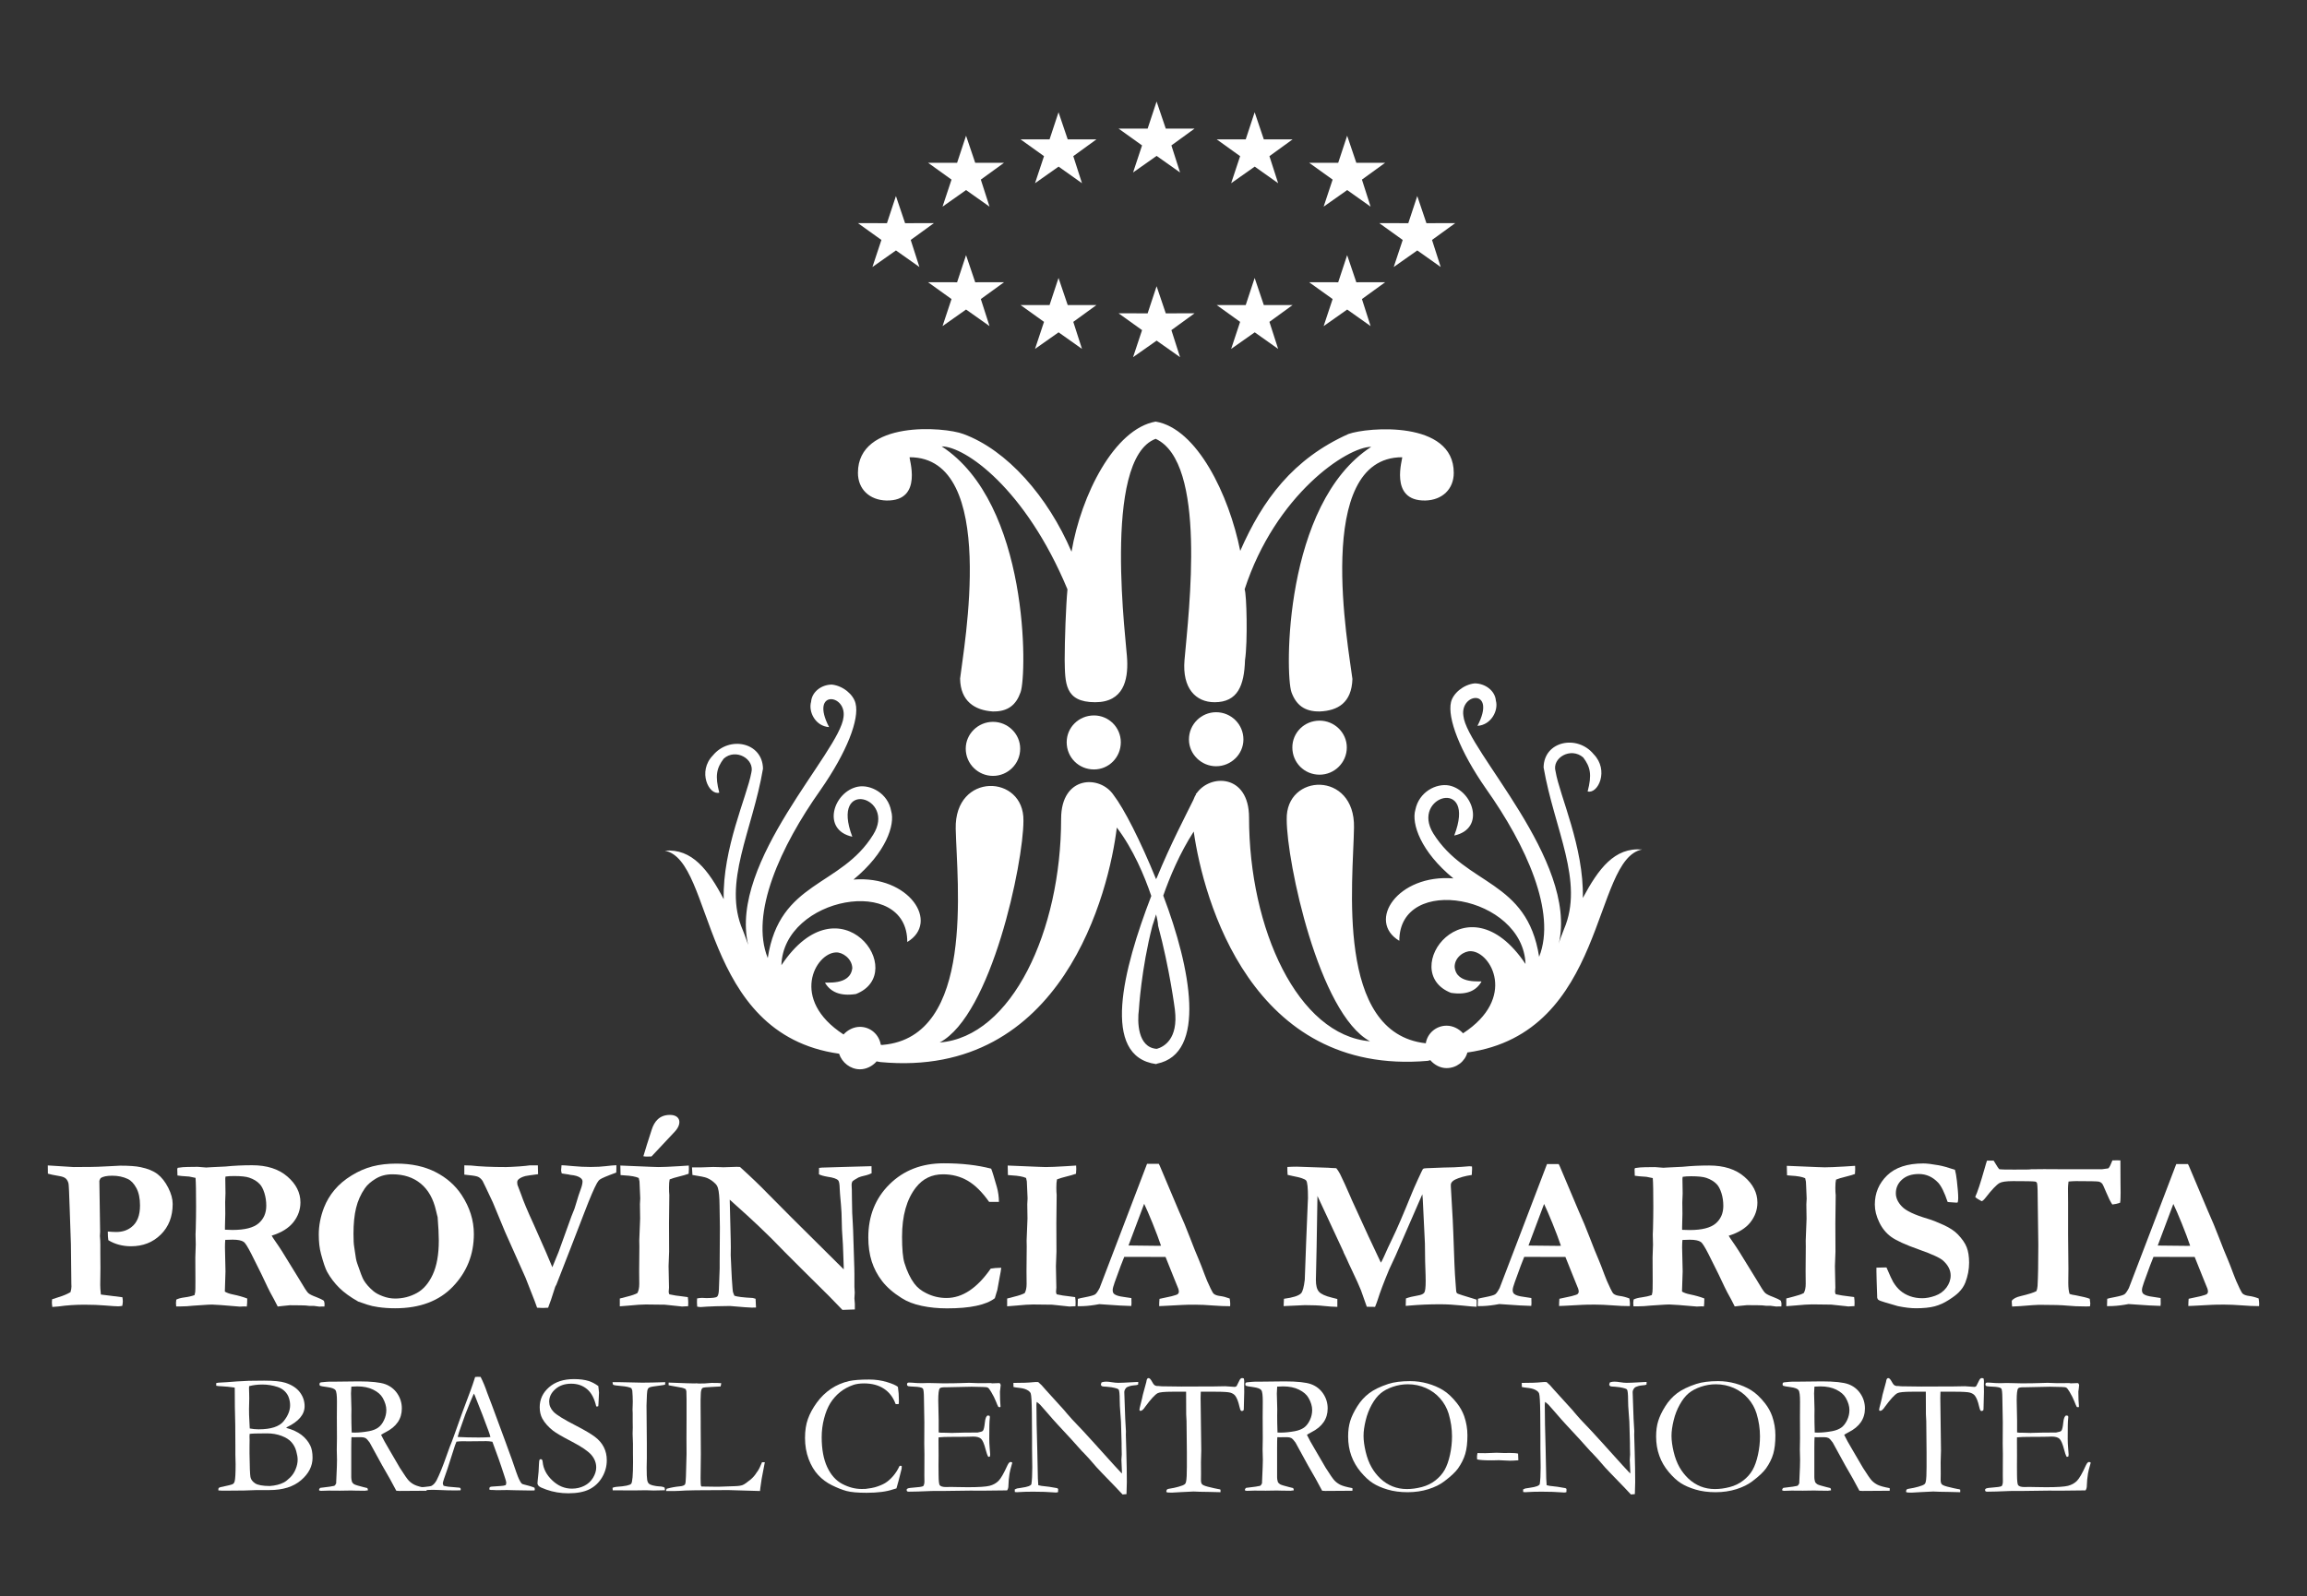 <svg xmlns="http://www.w3.org/2000/svg" width="250" height="173" viewBox="0 0 250 173" fill="none"><rect x="0" y="0" width="250" height="173" fill="#333333" stroke="none"/><g id="Provincia-Marista-Brasil-Centro-Norte_Vertical 1"><g id="g10"><g id="g12"><path id="path14" d="M29.23 161.078C29.837 161.036 30.344 160.906 30.755 160.692C30.945 160.595 31.173 160.418 31.431 160.165C31.692 159.91 31.894 159.608 32.038 159.251C32.183 158.896 32.255 158.554 32.255 158.224C32.255 157.972 32.206 157.665 32.102 157.299C32.004 156.931 31.83 156.607 31.588 156.33C31.346 156.05 30.985 155.822 30.506 155.641C30.029 155.462 29.501 155.37 28.924 155.37C27.807 155.37 27.185 155.392 27.049 155.435C27.043 155.577 27.039 155.681 27.039 155.747L27.049 156.086L27.039 156.775V157.554C27.056 158.992 27.091 159.842 27.141 160.106C27.192 160.367 27.357 160.595 27.643 160.785C27.925 160.973 28.454 161.072 29.23 161.078ZM27.066 154.84C27.374 154.9 27.695 154.932 28.033 154.932C29.357 154.932 30.258 154.639 30.73 154.061C31.202 153.478 31.437 152.901 31.437 152.324C31.437 152.068 31.398 151.807 31.311 151.54C31.23 151.275 31.082 151.033 30.87 150.818C30.659 150.607 30.397 150.446 30.087 150.344C29.551 150.167 29.006 150.076 28.448 150.076C27.925 150.076 27.441 150.135 26.993 150.253C26.988 150.38 26.985 150.473 26.985 150.536C26.985 150.597 26.988 150.771 27.002 151.059C27.008 151.242 27.01 151.425 27.01 151.609L26.985 152.72L26.993 153.379L27.056 154.672L27.066 154.84ZM23.431 150.208V149.92C23.535 149.896 23.617 149.881 23.68 149.875L24.544 149.826C25.259 149.762 26.061 149.712 26.948 149.674C27.303 149.662 27.865 149.656 28.63 149.656C29.669 149.656 30.431 149.73 30.914 149.884C31.617 150.109 32.142 150.452 32.489 150.906C32.836 151.364 33.009 151.869 33.009 152.426C33.009 153.332 32.361 154.093 31.068 154.71L31.026 154.779C31.687 154.955 32.228 155.205 32.651 155.522C33.071 155.843 33.398 156.23 33.622 156.688C33.787 157.026 33.87 157.466 33.87 158.01C33.87 158.924 33.458 159.736 32.627 160.447C31.798 161.16 30.656 161.518 29.195 161.518H27.831L26.442 161.565C25.218 161.578 24.502 161.583 24.293 161.583C24.078 161.583 23.867 161.575 23.663 161.555V161.45C23.663 161.375 23.678 161.323 23.705 161.291C23.743 161.254 23.814 161.223 23.916 161.198C24.683 161.04 25.116 160.931 25.218 160.871C25.318 160.814 25.386 160.723 25.423 160.591C25.497 160.349 25.532 159.719 25.532 158.707C25.532 158.613 25.53 158.498 25.523 158.357C25.514 157.948 25.507 157.715 25.507 157.652V156.702C25.507 155.088 25.489 153.68 25.451 152.477L25.441 150.635L25.433 150.407C24.913 150.334 24.453 150.287 24.053 150.268C23.799 150.263 23.591 150.241 23.431 150.208Z" fill="white"></path><path id="path16" d="M38.11 155.279C38.275 155.285 38.396 155.288 38.477 155.288C38.916 155.288 39.427 155.235 40.004 155.132C40.405 155.053 40.734 154.924 40.982 154.745C41.236 154.564 41.444 154.296 41.611 153.942C41.781 153.587 41.865 153.222 41.865 152.844C41.865 152.426 41.732 151.988 41.473 151.526C41.271 151.17 40.928 150.875 40.447 150.636C39.966 150.397 39.389 150.278 38.718 150.278C38.549 150.278 38.339 150.287 38.073 150.306C38.048 150.622 38.036 150.869 38.036 151.039L38.082 152.749L38.073 153.457C38.073 153.932 38.084 154.54 38.11 155.279ZM34.702 161.278C35.591 161.176 36.093 161.101 36.212 161.06C36.288 161.029 36.364 160.937 36.431 160.785V160.683C36.431 160.532 36.454 159.978 36.503 159.025C36.517 158.756 36.52 158.492 36.52 158.238L36.495 157.146L36.514 155.907L36.503 153.605L36.514 151.958C36.517 151.26 36.463 150.834 36.353 150.682C36.24 150.529 35.947 150.42 35.475 150.356C35.004 150.293 34.742 150.246 34.693 150.213C34.647 150.183 34.621 150.135 34.621 150.066C34.621 150.026 34.631 149.969 34.65 149.901C34.708 149.848 34.852 149.817 35.07 149.812C35.1 149.812 35.185 149.802 35.326 149.787C35.462 149.772 35.591 149.764 35.715 149.764H36.468L38.881 149.737C40.245 149.737 41.202 149.84 41.752 150.04C42.299 150.242 42.736 150.582 43.06 151.063C43.383 151.544 43.545 152.08 43.545 152.673C43.545 153.8 42.957 154.658 41.777 155.251C41.574 155.355 41.415 155.447 41.297 155.527C41.508 155.965 41.796 156.495 42.168 157.112L43.333 159.111C43.8 159.845 44.121 160.307 44.297 160.493C44.475 160.681 44.69 160.836 44.944 160.958C45.201 161.079 45.628 161.197 46.228 161.307C46.234 161.369 46.236 161.418 46.236 161.453C46.236 161.49 46.234 161.536 46.228 161.591C45.389 161.604 44.407 161.611 43.279 161.611C43.199 161.611 43.09 161.604 42.947 161.591C42.514 160.759 42.004 159.841 41.415 158.843L40.056 156.362C39.871 156.106 39.723 155.946 39.602 155.879C39.483 155.819 39.325 155.784 39.129 155.784L38.35 155.792L38.09 155.784C38.073 155.98 38.064 156.38 38.064 156.986V160.123C38.058 160.239 38.082 160.401 38.139 160.61C38.185 160.725 38.269 160.819 38.39 160.89C38.508 160.959 38.855 161.066 39.424 161.207L39.8 161.298C39.847 161.359 39.871 161.443 39.871 161.546C39.706 161.577 39.59 161.591 39.523 161.591C38.976 161.591 38.587 161.585 38.358 161.575C38.244 161.568 38.15 161.565 38.075 161.565L36.832 161.584L35.611 161.575C35.556 161.575 35.279 161.584 34.777 161.601L34.592 161.565L34.575 161.471C34.575 161.418 34.618 161.353 34.702 161.278Z" fill="white"></path><path id="path18" d="M49.649 155.764C50.302 155.802 51.048 155.819 51.891 155.819C52.366 155.819 52.786 155.805 53.147 155.773C53.085 155.536 53.017 155.313 52.936 155.104C52.538 154.042 52.319 153.454 52.275 153.344L51.44 151.227L51.348 151.06C51.313 151.134 51.177 151.448 50.944 152.005C50.551 152.957 50.271 153.702 50.1 154.232C50.019 154.472 49.934 154.71 49.85 154.944C49.763 155.178 49.711 155.344 49.688 155.441C49.669 155.533 49.636 155.631 49.593 155.728L49.649 155.764ZM45.265 161.269C45.353 161.223 45.428 161.197 45.496 161.197H45.709C45.752 161.197 45.822 161.195 45.928 161.189C46.4 161.145 46.677 161.101 46.763 161.059C46.978 160.942 47.162 160.74 47.314 160.454C47.63 159.829 47.988 158.946 48.388 157.802C48.577 157.257 48.696 156.927 48.745 156.811C48.899 156.444 49.047 156.059 49.188 155.656L50.05 153.241C50.185 152.863 50.511 151.995 51.025 150.636C51.152 150.293 51.308 149.836 51.49 149.26L51.761 149.241L52.082 149.251C52.347 149.772 52.58 150.331 52.78 150.932C52.892 151.248 53.072 151.723 53.322 152.352L54.715 156.124L55.46 158.168C55.852 159.332 56.107 160.046 56.232 160.311C56.353 160.579 56.465 160.753 56.571 160.84C56.601 160.863 56.713 160.902 56.913 160.948C57.112 160.999 57.253 161.036 57.334 161.059C57.614 161.139 57.809 161.206 57.919 161.261C57.943 161.327 57.957 161.381 57.957 161.417C57.957 161.448 57.947 161.494 57.928 161.555C57.732 161.562 57.595 161.564 57.516 161.564C57.203 161.564 56.652 161.555 55.864 161.537L54.946 161.514L53.835 161.53C53.761 161.53 53.687 161.525 53.608 161.518C53.533 161.513 53.467 161.509 53.411 161.509H53.209C53.14 161.503 53.082 161.484 53.025 161.453C53.025 161.368 53.042 161.285 53.072 161.206C53.144 161.169 53.213 161.149 53.274 161.143L54.236 161.077C54.488 161.065 54.679 161.031 54.806 160.977C54.843 160.867 54.861 160.785 54.861 160.728C54.861 160.618 54.78 160.333 54.622 159.874C54.513 159.569 54.416 159.276 54.333 159C54.253 158.726 53.925 157.816 53.359 156.279C53.107 156.236 52.886 156.215 52.695 156.215L50.731 156.234L50.154 156.224C49.944 156.224 49.715 156.24 49.465 156.269C49.384 156.453 49.334 156.585 49.309 156.665L48.5 159.188C48.157 160.148 47.986 160.677 47.986 160.774C47.986 160.831 48.012 160.921 48.067 161.049C48.194 161.085 48.367 161.12 48.581 161.151L49.831 161.261C49.898 161.316 49.931 161.365 49.931 161.407C49.931 161.438 49.923 161.484 49.903 161.546C49.628 161.553 49.418 161.555 49.27 161.555C48.779 161.555 48.21 161.54 47.562 161.509C47.262 161.496 47.048 161.49 46.919 161.49C46.791 161.49 46.567 161.496 46.25 161.509C46.042 161.52 45.892 161.527 45.798 161.527C45.651 161.527 45.462 161.518 45.232 161.501V161.444C45.232 161.403 45.241 161.345 45.265 161.269Z" fill="white"></path><path id="path20" d="M64.837 150.242C64.886 150.645 64.913 150.879 64.913 150.942L64.875 151.755C64.864 152.104 64.846 152.328 64.831 152.425C64.775 152.45 64.729 152.46 64.69 152.46L64.609 152.444C64.414 151.588 64.082 150.964 63.614 150.574C63.144 150.181 62.575 149.987 61.9 149.987C61.202 149.987 60.63 150.181 60.184 150.574C59.736 150.964 59.513 151.42 59.513 151.939C59.513 152.337 59.671 152.701 59.983 153.03C60.293 153.361 61.094 153.856 62.379 154.514C63.36 155.02 64.059 155.433 64.479 155.754C64.904 156.076 65.222 156.449 65.435 156.872C65.649 157.293 65.755 157.764 65.755 158.285C65.755 158.94 65.588 159.556 65.248 160.132C64.91 160.706 64.451 161.138 63.876 161.43C63.299 161.721 62.537 161.866 61.588 161.866C60.764 161.866 59.969 161.737 59.211 161.47C58.766 161.313 58.491 161.185 58.394 161.086C58.295 160.989 58.245 160.886 58.245 160.775C58.245 160.709 58.252 160.623 58.264 160.518C58.351 159.797 58.399 159.203 58.404 158.737C58.414 158.452 58.436 158.283 58.466 158.235C58.491 158.191 58.537 158.168 58.603 158.168C58.658 158.168 58.703 158.191 58.737 158.23C58.772 158.269 58.794 158.342 58.805 158.455C58.874 159.205 59.222 159.879 59.854 160.473C60.477 161.065 61.184 161.363 61.974 161.363C62.456 161.363 62.905 161.262 63.309 161.06C63.718 160.857 64.034 160.567 64.265 160.184C64.495 159.802 64.609 159.429 64.609 159.068C64.609 158.573 64.436 158.121 64.088 157.712C63.735 157.301 63.036 156.822 61.983 156.274C60.932 155.726 60.243 155.328 59.927 155.077C59.413 154.668 59.026 154.234 58.772 153.774C58.582 153.419 58.485 153.007 58.485 152.535C58.485 151.685 58.82 150.965 59.496 150.374C60.169 149.784 61.071 149.489 62.205 149.489C62.826 149.489 63.366 149.559 63.819 149.701C64.15 149.812 64.488 149.991 64.837 150.242Z" fill="white"></path><path id="path22" d="M66.379 161.269C66.512 161.217 66.649 161.182 66.789 161.168C67.727 161.107 68.262 160.995 68.399 160.834C68.532 160.672 68.601 159.887 68.601 158.48L68.592 157.516V156.505L68.554 155.394L68.572 154.741L68.563 154.025V153.179L68.546 152.802L68.563 152.327C68.57 152.214 68.572 152.088 68.572 151.943C68.572 151.556 68.554 151.149 68.518 150.72C68.491 150.634 68.458 150.551 68.418 150.47C68.191 150.357 67.823 150.278 67.319 150.238C66.814 150.197 66.528 150.153 66.459 150.104C66.411 150.068 66.385 149.973 66.379 149.821H67.149L69.587 149.874C70.213 149.874 71.048 149.856 72.09 149.821C72.09 149.917 72.084 150.011 72.072 150.094C71.945 150.125 71.741 150.16 71.455 150.197C70.872 150.262 70.518 150.327 70.39 150.389C70.309 150.419 70.255 150.47 70.216 150.544C70.153 150.654 70.116 150.859 70.105 151.161L70.06 152.344L70.095 156.431V158.048C70.081 158.556 70.076 158.901 70.076 159.086C70.076 159.77 70.095 160.208 70.13 160.398C70.16 160.589 70.22 160.725 70.303 160.805C70.385 160.889 70.52 160.955 70.711 161.005C70.99 161.071 71.212 161.107 71.371 161.113C71.716 161.126 71.931 161.175 72.024 161.262C72.044 161.341 72.053 161.409 72.053 161.462V161.537C71.492 161.555 71.082 161.564 70.821 161.564C70.667 161.564 70.393 161.555 70.001 161.537L68.73 161.555L66.572 161.546H66.397L66.379 161.269Z" fill="white"></path><path id="path24" d="M72.177 161.619C72.183 161.528 72.209 161.446 72.249 161.372C72.728 161.241 73.192 161.157 73.646 161.115C73.945 161.09 74.137 161.022 74.225 160.912C74.285 160.834 74.322 160.539 74.333 160.031L74.399 157.606L74.39 155.963L74.399 153.815V153.246C74.406 151.954 74.399 151.149 74.381 150.83C74.373 150.77 74.35 150.683 74.305 150.573C74.148 150.498 74.013 150.45 73.905 150.425C73.797 150.402 73.317 150.313 72.46 150.159C72.454 150.091 72.451 150.043 72.451 150.014C72.451 149.976 72.454 149.926 72.46 149.865C72.578 149.865 72.769 149.874 73.029 149.886L74.428 149.938L75.24 149.957L75.475 149.947C75.508 149.947 75.597 149.955 75.744 149.968C76.105 149.968 76.312 149.963 76.37 149.957L77.104 149.901C77.602 149.901 77.951 149.91 78.153 149.929C78.148 150.04 78.126 150.159 78.087 150.286C78.022 150.299 77.704 150.316 77.135 150.338C76.566 150.359 76.237 150.396 76.151 150.443C76.012 150.523 75.939 150.768 75.939 151.176C75.939 151.276 75.935 151.475 75.92 151.773V152.324L75.932 154.022V154.602L75.949 157.635L75.92 160.225L75.932 160.793C75.932 160.976 75.961 161.09 76.024 161.132C76.176 161.138 76.624 161.144 77.371 161.151H77.998L79.585 161.096C80.002 161.086 80.298 161.042 80.475 160.972C80.656 160.903 80.95 160.696 81.368 160.352C81.617 160.133 81.813 159.907 81.954 159.674C81.984 159.624 82.038 159.552 82.112 159.452C82.228 159.294 82.382 158.977 82.579 158.5H82.881C82.847 158.719 82.806 158.928 82.762 159.124C82.584 159.985 82.463 160.705 82.396 161.278C82.382 161.404 82.37 161.514 82.358 161.619L78.925 161.519C75.974 161.519 74.225 161.547 73.675 161.601C73.5 161.613 73.319 161.619 73.13 161.619H72.177Z" fill="white"></path><path id="path26" d="M97.302 150.333C97.374 150.805 97.41 151.288 97.41 151.784C97.41 151.882 97.409 152.014 97.401 152.178C97.314 152.197 97.253 152.205 97.208 152.205C97.172 152.205 97.117 152.2 97.052 152.188C96.794 151.473 96.378 150.922 95.795 150.535C95.213 150.15 94.493 149.956 93.634 149.956C93.184 149.956 92.801 150.011 92.491 150.112C91.939 150.303 91.453 150.564 91.04 150.895C90.621 151.231 90.271 151.63 89.98 152.089C89.695 152.553 89.468 153.111 89.299 153.771C89.128 154.426 89.043 155.098 89.043 155.783C89.043 157.093 89.244 158.175 89.642 159.026C90.041 159.88 90.585 160.489 91.276 160.854C91.969 161.216 92.667 161.4 93.371 161.4L93.803 161.39C94.291 161.329 94.624 161.269 94.802 161.216C95.25 161.085 95.617 160.937 95.91 160.762C96.199 160.587 96.482 160.341 96.763 160.022C97.04 159.706 97.279 159.335 97.475 158.912L97.585 158.876C97.616 158.876 97.662 158.893 97.722 158.931C97.715 159.077 97.708 159.173 97.702 159.215C97.449 160.248 97.262 160.955 97.144 161.335C97.047 161.36 96.924 161.396 96.775 161.444C96.059 161.69 95.101 161.812 93.903 161.812C92.934 161.812 92.212 161.745 91.73 161.616C91.251 161.484 90.728 161.279 90.162 160.998C89.596 160.722 89.097 160.352 88.671 159.895C88.24 159.434 87.895 158.857 87.63 158.156C87.368 157.455 87.236 156.69 87.236 155.868C87.236 155.083 87.341 154.398 87.549 153.816C87.755 153.232 88.078 152.639 88.511 152.041C88.947 151.44 89.461 150.943 90.048 150.544C90.641 150.147 91.297 149.865 92.02 149.7C92.528 149.59 93.25 149.535 94.18 149.535C94.858 149.535 95.496 149.625 96.098 149.805C96.698 149.985 97.1 150.163 97.302 150.333Z" fill="white"></path><path id="path28" d="M98.26 161.425C98.319 161.372 98.373 161.338 98.416 161.324C98.517 161.295 98.696 161.269 98.949 161.253C99.542 161.214 99.91 161.161 100.05 161.086C100.137 160.963 100.177 160.793 100.177 160.572L100.168 159.928L100.177 157.593L100.158 156.491L100.168 154.183L100.124 151.565C100.119 150.939 100.078 150.588 100.004 150.507C99.894 150.391 99.567 150.324 99.022 150.305C98.789 150.299 98.584 150.281 98.408 150.252C98.326 150.209 98.289 150.153 98.289 150.086C98.289 150.037 98.3 149.979 98.332 149.91C98.387 149.882 98.437 149.865 98.482 149.865C98.566 149.865 98.667 149.868 98.793 149.874C99.153 149.91 99.527 149.93 99.914 149.93L100.591 149.91L102.206 149.947C103.017 149.947 103.645 149.939 104.099 149.92C104.55 149.901 104.858 149.892 105.017 149.892C105.158 149.892 105.507 149.904 106.063 149.93L107.368 149.92L107.524 149.947L108.286 149.92L108.378 149.966C108.407 150.017 108.429 150.067 108.442 150.122C108.442 150.209 108.429 150.34 108.4 150.518C108.373 150.694 108.36 150.805 108.36 150.847C108.36 151.484 108.382 152.023 108.423 152.461C108.417 152.498 108.4 152.523 108.37 152.536C108.304 152.536 108.244 152.526 108.189 152.509C108.123 152.393 108.033 152.187 107.919 151.893C107.807 151.599 107.634 151.26 107.407 150.876C107.256 150.618 107.137 150.465 107.049 150.416C106.966 150.369 106.785 150.342 106.518 150.342C106.461 150.342 106.184 150.336 105.68 150.324C105.547 150.319 105.415 150.315 105.285 150.315L102.667 150.371H102.437C102.102 150.371 101.899 150.413 101.831 150.498C101.727 150.646 101.675 151.078 101.675 151.793C101.675 151.866 101.69 152.599 101.721 153.994V155.27C101.791 155.288 101.861 155.297 101.943 155.297H102.097C102.2 155.297 102.353 155.301 102.555 155.307C102.876 155.319 103.088 155.325 103.2 155.325C103.271 155.325 103.337 155.322 103.392 155.316C104.053 155.291 104.906 155.279 105.946 155.279C106.269 155.223 106.459 155.162 106.515 155.087C106.604 154.977 106.673 154.688 106.721 154.224C106.768 153.757 106.87 153.496 107.028 153.434C107.108 153.434 107.18 153.451 107.249 153.48C107.262 153.53 107.268 153.575 107.268 153.617C107.268 153.662 107.262 153.732 107.249 153.829C107.218 154.056 107.203 154.765 107.203 155.957C107.203 156.276 107.218 156.632 107.252 157.022C107.287 157.414 107.303 157.624 107.303 157.655C107.303 157.711 107.297 157.782 107.276 157.876C107.228 157.901 107.187 157.913 107.156 157.913H107.093C106.994 157.741 106.9 157.474 106.808 157.113C106.649 156.496 106.48 156.109 106.306 155.954C106.132 155.798 105.849 155.718 105.459 155.718C105.372 155.718 105.216 155.724 104.989 155.734C104.762 155.743 104.426 155.747 103.981 155.747H103.383C102.53 155.747 101.974 155.766 101.712 155.802L101.703 156.106L101.712 157.796L101.703 158.861L101.712 159.9C101.718 160.526 101.758 160.886 101.831 160.986C101.937 161.119 102.16 161.188 102.512 161.188L103.072 161.179C103.119 161.179 103.311 161.182 103.645 161.19C103.978 161.2 104.389 161.208 104.88 161.208C106.061 161.208 106.848 161.155 107.239 161.055C107.632 160.952 107.953 160.774 108.208 160.516C108.463 160.258 108.781 159.703 109.166 158.849C109.284 158.598 109.399 158.471 109.515 158.471C109.571 158.471 109.634 158.496 109.699 158.544C109.52 159.152 109.423 159.549 109.397 159.739C109.328 160.166 109.291 160.602 109.278 161.051C109.278 161.253 109.23 161.42 109.133 161.554H108.931L106.35 161.583L105.192 161.575L102.437 161.611H101.317C101.177 161.611 101.045 161.613 100.922 161.619C99.819 161.668 99.011 161.692 98.488 161.692C98.396 161.692 98.335 161.675 98.3 161.649C98.266 161.618 98.252 161.575 98.252 161.513L98.26 161.425Z" fill="white"></path><path id="path30" d="M109.827 150.343L109.818 149.902C110.767 149.902 111.46 149.878 111.901 149.829C112.075 149.811 112.192 149.802 112.259 149.802C112.313 149.802 112.398 149.805 112.508 149.811C112.765 150.025 113.004 150.268 113.224 150.545C113.272 150.599 113.327 150.661 113.387 150.729L115.326 152.866L115.601 153.196C115.992 153.656 116.352 154.048 116.67 154.372C116.992 154.695 117.617 155.371 118.547 156.398L120.741 158.83C120.957 159.067 121.235 159.366 121.57 159.721L121.579 159.573C121.543 158.724 121.523 158.274 121.523 158.225L121.56 157.673L121.543 156.812V156.417C121.543 156.165 121.521 155.393 121.477 154.096C121.471 153.917 121.448 153.584 121.404 153.091C121.362 152.598 121.34 152.165 121.34 151.793C121.34 151.121 121.3 150.729 121.221 150.618C121.165 150.539 120.907 150.455 120.441 150.372C120.331 150.365 120.16 150.345 119.927 150.315C119.65 150.303 119.488 150.288 119.44 150.268C119.391 150.252 119.342 150.2 119.292 150.113C119.304 150.018 119.332 149.923 119.376 149.839C119.54 149.79 119.702 149.764 119.862 149.764C120.031 149.764 120.247 149.786 120.499 149.829C120.755 149.872 120.982 149.892 121.184 149.892C121.464 149.892 121.903 149.875 122.498 149.839C122.834 149.815 123.067 149.802 123.194 149.802H123.35L123.332 150.087C123.234 150.129 123.102 150.155 122.93 150.162C122.755 150.173 122.597 150.2 122.45 150.242C122.23 150.309 122.098 150.369 122.056 150.416C121.909 150.578 121.835 150.738 121.835 150.903L121.937 153.801L122.012 155.133L122.003 155.519L122.056 157.363C122.092 158.623 122.111 159.718 122.111 160.648C122.111 160.849 122.098 161.284 122.074 161.959L121.648 161.995C121.433 161.752 120.695 160.979 119.432 159.683C119.14 159.384 118.94 159.172 118.837 159.051L118.046 158.142C117.74 157.804 117.54 157.592 117.449 157.5C117.357 157.407 117.29 157.342 117.246 157.298C116.58 156.538 115.712 155.589 114.649 154.454C114.359 154.147 113.938 153.671 113.381 153.021C113.029 152.612 112.811 152.362 112.719 152.27C112.629 152.178 112.5 152.074 112.341 151.958L112.313 152.27C112.313 153.462 112.345 155.107 112.407 157.204L112.469 160.243C112.475 160.499 112.491 160.748 112.515 160.987L112.837 161.06C113.419 161.114 113.992 161.197 114.554 161.307C114.598 161.344 114.635 161.372 114.667 161.391L114.657 161.74C114.556 161.768 114.479 161.784 114.418 161.784C114.35 161.784 114.268 161.778 114.168 161.767C113.564 161.717 112.827 161.692 111.955 161.692C111.346 161.692 110.807 161.708 110.34 161.74L110.213 161.748C110.155 161.748 110.078 161.742 109.974 161.729L109.962 161.451L110.203 161.344L110.632 161.278C111.019 161.225 111.3 161.163 111.48 161.094C111.595 161.052 111.691 160.99 111.763 160.903C111.832 160.482 111.864 159.864 111.864 159.051C111.864 158.67 111.855 157.976 111.838 156.968V155.719L111.818 153.115C111.805 151.952 111.766 151.266 111.699 151.058C111.662 150.948 111.584 150.85 111.469 150.765C111.236 150.599 110.932 150.496 110.555 150.451C110.178 150.411 109.936 150.376 109.827 150.343Z" fill="white"></path><path id="path32" d="M123.843 151.195L124.219 149.811C124.244 149.628 124.278 149.509 124.319 149.455C124.362 149.406 124.411 149.378 124.468 149.378C124.577 149.378 124.702 149.511 124.844 149.773C124.947 149.964 125.031 150.085 125.1 150.136C125.167 150.189 125.265 150.224 125.395 150.242L125.485 150.233L125.88 150.269L128.047 150.297L130.609 150.287H131.363L132.786 150.262C132.847 150.262 132.925 150.267 133.015 150.279C133.433 150.315 133.687 150.333 133.787 150.333C133.877 150.333 133.951 150.304 134.008 150.243C134.026 150.218 134.126 150.017 134.309 149.638C134.387 149.465 134.486 149.378 134.601 149.378C134.652 149.378 134.715 149.391 134.786 149.416C134.817 149.536 134.832 149.646 134.832 149.742L134.823 150.107L134.832 150.881C134.832 151.072 134.817 151.676 134.786 152.704C134.786 152.769 134.774 152.83 134.751 152.884C134.682 152.929 134.623 152.949 134.578 152.949C134.526 152.949 134.484 152.926 134.447 152.881C134.411 152.834 134.366 152.694 134.309 152.458C134.188 151.911 134.032 151.52 133.849 151.283C133.728 151.133 133.554 151.025 133.323 150.956C133.093 150.89 132.545 150.856 131.673 150.856H130.123C130.11 151.102 130.104 151.325 130.104 151.527L130.177 157.229C130.177 157.456 130.164 157.885 130.143 158.516L130.151 159.737L130.143 160.417C130.143 160.632 130.177 160.785 130.251 160.874C130.325 160.968 130.526 161.056 130.849 161.143C131.412 161.283 131.789 161.369 131.978 161.4C132.094 161.411 132.189 161.435 132.262 161.471V161.748L130.957 161.716C130.241 161.709 129.704 161.696 129.342 161.673L128.002 161.738L127.02 161.794C126.743 161.794 126.576 161.786 126.512 161.774L126.385 161.721C126.396 161.581 126.425 161.49 126.469 161.45C126.51 161.409 126.624 161.378 126.808 161.353C127.064 161.316 127.369 161.251 127.718 161.155C128.065 161.061 128.296 160.966 128.405 160.867C128.468 160.812 128.511 160.718 128.533 160.59C128.59 160.322 128.616 159.794 128.616 159.005V157.445L128.579 154.041L128.542 153.306L128.533 150.856H127.055C126.173 150.856 125.638 150.91 125.449 151.016C125.149 151.183 124.702 151.67 124.11 152.476C123.915 152.779 123.741 152.931 123.593 152.931L123.513 152.912C123.487 152.874 123.476 152.842 123.476 152.811C123.476 152.738 123.524 152.516 123.62 152.15C123.741 151.68 123.816 151.36 123.843 151.195Z" fill="white"></path><path id="path34" d="M138.437 155.279C138.602 155.285 138.727 155.288 138.804 155.288C139.247 155.288 139.753 155.235 140.33 155.132C140.735 155.053 141.061 154.924 141.314 154.745C141.563 154.564 141.773 154.296 141.942 153.942C142.111 153.587 142.194 153.222 142.194 152.844C142.194 152.426 142.063 151.988 141.8 151.526C141.598 151.17 141.254 150.875 140.774 150.636C140.296 150.397 139.715 150.278 139.043 150.278C138.878 150.278 138.665 150.287 138.402 150.306C138.378 150.622 138.365 150.869 138.365 151.039L138.411 152.749L138.402 153.457C138.402 153.932 138.411 154.54 138.437 155.279ZM135.033 161.278C135.918 161.176 136.423 161.101 136.539 161.06C136.619 161.029 136.69 160.937 136.76 160.785V160.683C136.76 160.532 136.781 159.978 136.83 159.025C136.843 158.756 136.85 158.492 136.85 158.238L136.822 157.146L136.841 155.907L136.83 153.605L136.841 151.958C136.846 151.26 136.795 150.834 136.679 150.682C136.567 150.529 136.273 150.42 135.804 150.356C135.331 150.293 135.073 150.246 135.023 150.213C134.973 150.183 134.947 150.135 134.947 150.066C134.947 150.026 134.958 149.969 134.977 149.901C135.039 149.848 135.179 149.817 135.398 149.812C135.43 149.812 135.514 149.802 135.651 149.787C135.788 149.772 135.918 149.764 136.04 149.764H136.795L139.208 149.737C140.576 149.737 141.531 149.84 142.079 150.04C142.626 150.242 143.063 150.582 143.387 151.063C143.713 151.544 143.874 152.08 143.874 152.673C143.874 153.8 143.284 154.658 142.104 155.251C141.9 155.355 141.742 155.447 141.626 155.527C141.836 155.965 142.125 156.495 142.498 157.112L143.664 159.111C144.126 159.845 144.448 160.307 144.624 160.493C144.806 160.681 145.021 160.836 145.271 160.958C145.529 161.079 145.955 161.197 146.554 161.307C146.561 161.369 146.563 161.418 146.563 161.453C146.563 161.49 146.561 161.536 146.554 161.591C145.718 161.604 144.734 161.611 143.607 161.611C143.529 161.611 143.417 161.604 143.277 161.591C142.841 160.759 142.331 159.841 141.742 158.843L140.385 156.362C140.201 156.106 140.05 155.946 139.931 155.879C139.81 155.819 139.654 155.784 139.459 155.784L138.676 155.792L138.417 155.784C138.402 155.98 138.394 156.38 138.394 156.986V160.123C138.388 160.239 138.411 160.401 138.466 160.61C138.515 160.725 138.599 160.819 138.717 160.89C138.838 160.959 139.182 161.066 139.75 161.207L140.127 161.298C140.178 161.359 140.201 161.443 140.201 161.546C140.037 161.577 139.917 161.591 139.854 161.591C139.303 161.591 138.913 161.585 138.688 161.575C138.571 161.568 138.477 161.565 138.405 161.565L137.159 161.584L135.938 161.575C135.886 161.575 135.607 161.584 135.104 161.601L134.923 161.565L134.904 161.471C134.904 161.418 134.945 161.353 135.033 161.278Z" fill="white"></path><path id="path36" d="M152.462 161.408C152.979 161.408 153.51 161.336 154.064 161.192C154.618 161.049 155.111 160.811 155.541 160.476C155.967 160.143 156.303 159.765 156.546 159.338C156.785 158.914 156.982 158.367 157.129 157.7C157.274 157.035 157.348 156.368 157.348 155.701C157.348 154.869 157.224 154.048 156.982 153.232C156.791 152.615 156.481 152.063 156.055 151.578C155.625 151.091 155.109 150.713 154.5 150.449C153.897 150.182 153.251 150.049 152.564 150.049C152.007 150.049 151.463 150.141 150.93 150.324C150.398 150.507 149.959 150.742 149.618 151.027C149.276 151.31 148.954 151.714 148.661 152.238C148.369 152.76 148.145 153.336 147.992 153.967C147.84 154.597 147.762 155.154 147.762 155.636C147.762 156.144 147.84 156.719 147.992 157.363C148.145 158.003 148.353 158.56 148.622 159.031C148.886 159.502 149.215 159.919 149.602 160.284C149.992 160.647 150.427 160.927 150.912 161.121C151.395 161.313 151.911 161.408 152.462 161.408ZM146.091 155.701C146.091 155.076 146.166 154.522 146.316 154.035C146.465 153.55 146.719 153.021 147.074 152.453C147.429 151.885 147.855 151.408 148.36 151.027C148.861 150.645 149.556 150.305 150.442 150.013C151.068 149.811 151.859 149.708 152.811 149.708C153.455 149.708 154.083 149.796 154.7 149.967C155.313 150.138 155.873 150.378 156.374 150.682C156.876 150.989 157.38 151.46 157.881 152.094C158.229 152.536 158.492 153.011 158.672 153.517C158.901 154.185 159.019 154.872 159.019 155.581C159.019 156.39 158.942 157.057 158.784 157.592C158.628 158.123 158.366 158.65 158.001 159.171C157.713 159.573 157.218 160.037 156.52 160.563C156.058 160.918 155.479 161.204 154.787 161.421C154.092 161.639 153.349 161.749 152.546 161.749C151.731 161.749 151.005 161.652 150.37 161.462C149.732 161.273 149.203 161.042 148.777 160.77C148.349 160.498 147.914 160.097 147.464 159.565C147.016 159.031 146.674 158.446 146.439 157.801C146.205 157.161 146.091 156.459 146.091 155.701Z" fill="white"></path><path id="path38" d="M160.11 157.509H160.237L160.949 157.518L162.179 157.472L163.075 157.503L163.547 157.491C163.98 157.491 164.299 157.515 164.507 157.564L164.536 158.289C164.155 158.319 163.847 158.334 163.617 158.334C163.403 158.334 163.184 158.325 162.965 158.306C162.671 158.289 162.494 158.279 162.431 158.279L162.047 158.289C161.937 158.294 161.804 158.297 161.65 158.297C160.884 158.297 160.358 158.265 160.073 158.196L160.055 157.932C160.055 157.827 160.073 157.686 160.11 157.509Z" fill="white"></path><path id="path40" d="M164.916 150.343L164.907 149.902C165.854 149.902 166.55 149.878 166.99 149.829C167.164 149.811 167.281 149.802 167.348 149.802C167.402 149.802 167.487 149.805 167.596 149.811C167.854 150.025 168.093 150.268 168.311 150.545C168.361 150.599 168.416 150.661 168.476 150.729L170.417 152.866L170.691 153.196C171.081 153.656 171.438 154.048 171.759 154.372C172.081 154.695 172.706 155.371 173.636 156.398L175.83 158.83C176.047 159.067 176.324 159.366 176.659 159.721L176.668 159.573C176.631 158.724 176.612 158.274 176.612 158.225L176.649 157.673L176.631 156.812V156.417C176.631 156.165 176.61 155.393 176.566 154.096C176.56 153.917 176.537 153.584 176.493 153.091C176.451 152.598 176.429 152.165 176.429 151.793C176.429 151.121 176.389 150.729 176.31 150.618C176.255 150.539 175.996 150.455 175.53 150.372C175.42 150.365 175.25 150.345 175.016 150.315C174.739 150.303 174.577 150.288 174.529 150.268C174.48 150.252 174.431 150.2 174.381 150.113C174.394 150.018 174.421 149.923 174.466 149.839C174.629 149.79 174.791 149.764 174.95 149.764C175.122 149.764 175.338 149.786 175.589 149.829C175.844 149.872 176.072 149.892 176.272 149.892C176.552 149.892 176.994 149.875 177.587 149.839C177.924 149.815 178.156 149.802 178.283 149.802H178.439L178.422 150.087C178.324 150.129 178.191 150.155 178.018 150.162C177.844 150.173 177.686 150.2 177.539 150.242C177.319 150.309 177.19 150.369 177.144 150.416C177 150.578 176.924 150.738 176.924 150.903L177.025 153.801L177.101 155.133L177.091 155.519L177.144 157.363C177.182 158.623 177.199 159.718 177.199 160.648C177.199 160.849 177.19 161.284 177.163 161.959L176.736 161.995C176.523 161.752 175.784 160.979 174.521 159.683C174.228 159.384 174.028 159.172 173.926 159.051L173.135 158.142C172.827 157.804 172.628 157.592 172.539 157.5C172.445 157.407 172.378 157.342 172.336 157.298C171.67 156.538 170.801 155.589 169.738 154.454C169.446 154.147 169.029 153.671 168.47 153.021C168.118 152.612 167.901 152.362 167.808 152.27C167.716 152.178 167.588 152.074 167.43 151.958L167.402 152.27C167.402 153.462 167.434 155.107 167.496 157.204L167.558 160.243C167.566 160.499 167.58 160.748 167.604 160.987L167.926 161.06C168.507 161.114 169.081 161.197 169.642 161.307C169.687 161.344 169.724 161.372 169.756 161.391L169.747 161.74C169.646 161.768 169.567 161.784 169.506 161.784C169.437 161.784 169.357 161.778 169.257 161.767C168.653 161.717 167.916 161.692 167.044 161.692C166.435 161.692 165.897 161.708 165.429 161.74L165.302 161.748C165.245 161.748 165.167 161.742 165.063 161.729L165.051 161.451L165.292 161.344L165.72 161.278C166.108 161.225 166.39 161.163 166.569 161.094C166.684 161.052 166.779 160.99 166.851 160.903C166.921 160.482 166.954 159.864 166.954 159.051C166.954 158.67 166.945 157.976 166.927 156.968V155.719L166.909 153.115C166.896 151.952 166.854 151.266 166.789 151.058C166.753 150.948 166.673 150.85 166.558 150.765C166.325 150.599 166.021 150.496 165.645 150.451C165.267 150.411 165.025 150.376 164.916 150.343Z" fill="white"></path><path id="path42" d="M185.838 161.408C186.353 161.408 186.889 161.336 187.44 161.192C187.995 161.049 188.485 160.811 188.913 160.476C189.343 160.143 189.676 159.765 189.919 159.338C190.161 158.914 190.354 158.367 190.501 157.7C190.649 157.035 190.722 156.368 190.722 155.701C190.722 154.869 190.6 154.048 190.354 153.232C190.164 152.615 189.857 152.063 189.427 151.578C189.001 151.091 188.481 150.713 187.877 150.449C187.271 150.182 186.626 150.049 185.938 150.049C185.38 150.049 184.836 150.141 184.303 150.324C183.772 150.507 183.332 150.742 182.989 151.027C182.649 151.31 182.329 151.714 182.038 152.238C181.742 152.76 181.516 153.336 181.365 153.967C181.212 154.597 181.134 155.154 181.134 155.636C181.134 156.144 181.212 156.719 181.365 157.363C181.516 158.003 181.729 158.56 181.994 159.031C182.26 159.502 182.589 159.919 182.976 160.284C183.368 160.647 183.802 160.927 184.286 161.121C184.77 161.313 185.288 161.408 185.838 161.408ZM179.466 155.701C179.466 155.076 179.541 154.522 179.692 154.035C179.841 153.55 180.092 153.021 180.448 152.453C180.801 151.885 181.232 151.408 181.732 151.027C182.234 150.645 182.93 150.305 183.818 150.013C184.44 149.811 185.233 149.708 186.187 149.708C186.829 149.708 187.46 149.796 188.074 149.967C188.688 150.138 189.246 150.378 189.75 150.682C190.251 150.989 190.752 151.46 191.255 152.094C191.603 152.536 191.867 153.011 192.046 153.517C192.276 154.185 192.392 154.872 192.392 155.581C192.392 156.39 192.315 157.057 192.159 157.592C192.006 158.123 191.741 158.65 191.376 159.171C191.085 159.573 190.594 160.037 189.895 160.563C189.43 160.918 188.851 161.204 188.16 161.421C187.469 161.639 186.722 161.749 185.918 161.749C185.106 161.749 184.38 161.652 183.744 161.462C183.11 161.273 182.577 161.042 182.15 160.77C181.726 160.498 181.287 160.097 180.84 159.565C180.388 159.031 180.046 158.446 179.815 157.801C179.582 157.161 179.466 156.459 179.466 155.701Z" fill="white"></path><path id="path44" d="M196.656 155.279C196.821 155.285 196.947 155.288 197.024 155.288C197.466 155.288 197.975 155.235 198.55 155.132C198.955 155.053 199.281 154.924 199.534 154.745C199.782 154.564 199.994 154.296 200.162 153.942C200.331 153.587 200.414 153.222 200.414 152.844C200.414 152.426 200.283 151.988 200.02 151.526C199.817 151.17 199.474 150.875 198.995 150.636C198.515 150.397 197.936 150.278 197.264 150.278C197.099 150.278 196.885 150.287 196.623 150.306C196.598 150.622 196.585 150.869 196.585 151.039L196.631 152.749L196.623 153.457C196.623 153.932 196.631 154.54 196.656 155.279ZM193.253 161.278C194.138 161.176 194.644 161.101 194.759 161.06C194.839 161.029 194.912 160.937 194.98 160.785V160.683C194.98 160.532 195.001 159.978 195.053 159.025C195.063 158.756 195.069 158.492 195.069 158.238L195.043 157.146L195.062 155.907L195.053 153.605L195.062 151.958C195.065 151.26 195.014 150.834 194.898 150.682C194.787 150.529 194.494 150.42 194.024 150.356C193.551 150.293 193.293 150.246 193.243 150.213C193.195 150.183 193.168 150.135 193.168 150.066C193.168 150.026 193.177 149.969 193.197 149.901C193.258 149.848 193.399 149.817 193.618 149.812C193.651 149.812 193.733 149.802 193.87 149.787C194.008 149.772 194.138 149.764 194.262 149.764H195.014L197.43 149.737C198.795 149.737 199.752 149.84 200.299 150.04C200.847 150.242 201.283 150.582 201.607 151.063C201.933 151.544 202.095 152.08 202.095 152.673C202.095 153.8 201.503 154.658 200.323 155.251C200.121 155.355 199.963 155.447 199.845 155.527C200.056 155.965 200.346 156.495 200.717 157.112L201.885 159.111C202.348 159.845 202.669 160.307 202.845 160.493C203.027 160.681 203.24 160.836 203.493 160.958C203.748 161.079 204.174 161.197 204.775 161.307C204.781 161.369 204.784 161.418 204.784 161.453C204.784 161.49 204.781 161.536 204.775 161.591C203.938 161.604 202.954 161.611 201.827 161.611C201.75 161.611 201.636 161.604 201.498 161.591C201.061 160.759 200.551 159.841 199.963 158.843L198.604 156.362C198.422 156.106 198.27 155.946 198.152 155.879C198.031 155.819 197.874 155.784 197.678 155.784L196.897 155.792L196.639 155.784C196.623 155.98 196.613 156.38 196.613 156.986V160.123C196.608 160.239 196.631 160.401 196.685 160.61C196.734 160.725 196.819 160.819 196.936 160.89C197.058 160.959 197.401 161.066 197.971 161.207L198.348 161.298C198.398 161.359 198.422 161.443 198.422 161.546C198.256 161.577 198.138 161.591 198.073 161.591C197.522 161.591 197.133 161.585 196.909 161.575C196.79 161.568 196.698 161.565 196.626 161.565L195.378 161.584L194.158 161.575C194.106 161.575 193.826 161.584 193.324 161.601L193.142 161.565L193.126 161.471C193.126 161.418 193.166 161.353 193.253 161.278Z" fill="white"></path><path id="path46" d="M204 151.195L204.377 149.811C204.402 149.628 204.435 149.509 204.48 149.455C204.522 149.406 204.568 149.378 204.625 149.378C204.736 149.378 204.863 149.511 205.001 149.773C205.105 149.964 205.192 150.085 205.261 150.136C205.324 150.189 205.424 150.224 205.554 150.242L205.643 150.233L206.038 150.269L208.209 150.297L210.77 150.287H211.52L212.946 150.262C213.003 150.262 213.083 150.267 213.173 150.279C213.589 150.315 213.848 150.333 213.944 150.333C214.038 150.333 214.11 150.304 214.165 150.243C214.185 150.218 214.284 150.017 214.467 149.638C214.548 149.465 214.645 149.378 214.764 149.378C214.814 149.378 214.872 149.391 214.947 149.416C214.978 149.536 214.993 149.646 214.993 149.742L214.983 150.107L214.993 150.881C214.993 151.072 214.978 151.676 214.947 152.704C214.947 152.769 214.935 152.83 214.91 152.884C214.841 152.929 214.784 152.949 214.735 152.949C214.685 152.949 214.642 152.926 214.607 152.881C214.571 152.834 214.522 152.694 214.467 152.458C214.346 151.911 214.193 151.52 214.009 151.283C213.889 151.133 213.713 151.025 213.481 150.956C213.254 150.89 212.703 150.856 211.834 150.856H210.281C210.267 151.102 210.263 151.325 210.263 151.527L210.337 157.229C210.337 157.456 210.326 157.885 210.3 158.516L210.309 159.737L210.3 160.417C210.3 160.632 210.337 160.785 210.412 160.874C210.483 160.968 210.684 161.056 211.007 161.143C211.57 161.283 211.945 161.369 212.135 161.4C212.252 161.411 212.348 161.435 212.422 161.471V161.748L211.12 161.716C210.401 161.709 209.864 161.696 209.5 161.673L208.161 161.738L207.178 161.794C206.903 161.794 206.736 161.786 206.674 161.774L206.547 161.721C206.559 161.581 206.583 161.49 206.626 161.45C206.67 161.409 206.782 161.378 206.966 161.353C207.224 161.316 207.527 161.251 207.876 161.155C208.224 161.061 208.453 160.966 208.565 160.867C208.625 160.812 208.669 160.718 208.693 160.59C208.749 160.322 208.774 159.794 208.774 159.005V157.445L208.741 154.041L208.703 153.306L208.693 150.856H207.214C206.335 150.856 205.798 150.91 205.61 151.016C205.307 151.183 204.863 151.67 204.268 152.476C204.073 152.779 203.899 152.931 203.754 152.931L203.671 152.912C203.645 152.874 203.632 152.842 203.632 152.811C203.632 152.738 203.683 152.516 203.783 152.15C203.904 151.68 203.978 151.36 204 151.195Z" fill="white"></path><path id="path48" d="M215.124 161.425C215.185 161.372 215.24 161.338 215.28 161.324C215.385 161.295 215.563 161.269 215.814 161.253C216.407 161.214 216.775 161.161 216.915 161.086C217.001 160.963 217.043 160.793 217.043 160.572L217.035 159.928L217.043 157.593L217.025 156.491L217.035 154.183L216.988 151.565C216.982 150.939 216.942 150.588 216.87 150.507C216.758 150.391 216.432 150.324 215.886 150.305C215.652 150.299 215.447 150.281 215.271 150.252C215.192 150.209 215.152 150.153 215.152 150.086C215.152 150.037 215.167 149.979 215.198 149.91C215.253 149.882 215.301 149.865 215.345 149.865C215.432 149.865 215.535 149.868 215.656 149.874C216.016 149.91 216.391 149.93 216.777 149.93L217.459 149.91L219.075 149.947C219.88 149.947 220.512 149.939 220.962 149.92C221.419 149.901 221.722 149.892 221.882 149.892C222.024 149.892 222.373 149.904 222.932 149.93L224.235 149.92L224.391 149.947L225.152 149.92L225.242 149.966C225.274 150.017 225.296 150.067 225.309 150.122C225.309 150.209 225.292 150.34 225.268 150.518C225.24 150.694 225.223 150.805 225.223 150.847C225.223 151.484 225.246 152.023 225.289 152.461C225.282 152.498 225.265 152.523 225.236 152.536C225.168 152.536 225.109 152.526 225.056 152.509C224.988 152.393 224.897 152.187 224.786 151.893C224.671 151.599 224.503 151.26 224.276 150.876C224.122 150.618 224.001 150.465 223.918 150.416C223.83 150.369 223.652 150.342 223.382 150.342C223.329 150.342 223.048 150.336 222.547 150.324C222.411 150.319 222.279 150.315 222.152 150.315L219.531 150.371H219.302C218.966 150.371 218.764 150.413 218.698 150.498C218.591 150.646 218.541 151.078 218.541 151.793C218.541 151.866 218.558 152.599 218.584 153.994V155.27C218.654 155.288 218.729 155.297 218.806 155.297H218.963C219.066 155.297 219.22 155.301 219.422 155.307C219.739 155.319 219.956 155.325 220.063 155.325C220.138 155.325 220.204 155.322 220.258 155.316C220.918 155.291 221.769 155.279 222.81 155.279C223.136 155.223 223.326 155.162 223.378 155.087C223.473 154.977 223.54 154.688 223.586 154.224C223.631 153.757 223.734 153.496 223.894 153.434C223.973 153.434 224.048 153.451 224.114 153.48C224.126 153.53 224.132 153.575 224.132 153.617C224.132 153.662 224.126 153.732 224.114 153.829C224.08 154.056 224.07 154.765 224.07 155.957C224.07 156.276 224.085 156.632 224.12 157.022C224.154 157.414 224.169 157.624 224.169 157.655C224.169 157.711 224.16 157.782 224.142 157.876C224.091 157.901 224.054 157.913 224.022 157.913H223.956C223.86 157.741 223.763 157.474 223.676 157.113C223.515 156.496 223.347 156.109 223.173 155.954C223 155.798 222.715 155.718 222.324 155.718C222.235 155.718 222.082 155.724 221.857 155.734C221.628 155.743 221.293 155.747 220.844 155.747H220.246C219.398 155.747 218.839 155.766 218.575 155.802L218.569 156.106L218.575 157.796L218.569 158.861L218.575 159.9C218.582 160.526 218.623 160.886 218.698 160.986C218.8 161.119 219.029 161.188 219.375 161.188L219.935 161.179C219.986 161.179 220.174 161.182 220.508 161.19C220.844 161.2 221.257 161.208 221.744 161.208C222.928 161.208 223.711 161.155 224.104 161.055C224.495 160.952 224.82 160.774 225.074 160.516C225.327 160.258 225.648 159.703 226.033 158.849C226.148 158.598 226.268 158.471 226.382 158.471C226.437 158.471 226.497 158.496 226.566 158.544C226.389 159.152 226.286 159.549 226.264 159.739C226.195 160.166 226.154 160.602 226.141 161.051C226.141 161.253 226.093 161.42 225.997 161.554H225.795L223.214 161.583L222.06 161.575L219.302 161.611H218.182C218.041 161.611 217.908 161.613 217.787 161.619C216.686 161.668 215.874 161.692 215.354 161.692C215.263 161.692 215.198 161.675 215.167 161.649C215.132 161.618 215.115 161.575 215.115 161.513L215.124 161.425Z" fill="white"></path><path id="path50" fill-rule="evenodd" clip-rule="evenodd" d="M146.122 47.045C148.164 46.307 157.538 45.524 157.538 51.254C157.538 53.03 156.284 54.208 154.462 54.253C150.419 54.331 152.07 49.563 151.944 49.563C142.257 49.563 146.164 70.345 146.557 73.599C146.471 76.206 144.947 77.029 143.042 77.118C141.344 77.159 140.438 76.377 139.952 75.035C139.257 73.123 139.091 54.594 148.594 48.435C145.988 48.435 138.222 53.599 134.875 63.882C135.091 64.36 135.222 69.564 134.916 71.559C134.831 74.299 134.134 76.118 131.619 76.118C129.571 76.118 128.102 74.6 128.359 71.559C128.84 66.091 130.792 50.129 125.235 47.566C119.329 49.779 122.148 70.217 122.148 71.559C122.242 73.686 121.763 76.118 118.679 76.118C115.335 76.118 115.422 73.993 115.375 71.516C115.375 69.392 115.509 65.66 115.677 63.882C111.126 52.944 104.569 48.388 102.046 48.388C111.563 54.594 111.293 73.123 110.595 75.035C110.125 76.377 109.257 77.159 107.56 77.118C105.651 76.986 104.08 76.031 104.042 73.556C104.396 70.345 108.254 49.563 98.577 49.563C98.44 49.563 100.135 54.331 96.059 54.253C94.232 54.208 92.971 53.03 92.971 51.254C92.971 45.524 102.348 46.262 104.396 47.045C109.127 48.778 113.555 53.815 116.116 59.803C117.16 53.64 120.767 46.481 125.235 45.699C129.712 46.438 133.187 53.64 134.399 59.716C136.827 54.163 140.131 49.732 146.122 47.045Z" fill="white"></path><path id="path52" fill-rule="evenodd" clip-rule="evenodd" d="M104.653 81.151C104.653 79.544 105.998 78.244 107.609 78.244C109.213 78.244 110.554 79.544 110.554 81.151C110.554 82.805 109.213 84.103 107.609 84.103C105.998 84.103 104.653 82.805 104.653 81.151Z" fill="white"></path><path id="path54" fill-rule="evenodd" clip-rule="evenodd" d="M115.592 80.456C115.592 78.853 116.9 77.55 118.551 77.55C120.152 77.55 121.458 78.853 121.458 80.456C121.458 82.106 120.152 83.405 118.551 83.405C116.9 83.405 115.592 82.106 115.592 80.456Z" fill="white"></path><path id="path56" fill-rule="evenodd" clip-rule="evenodd" d="M128.841 80.153C128.841 78.501 130.185 77.202 131.785 77.202C133.404 77.202 134.745 78.501 134.745 80.153C134.745 81.755 133.404 83.058 131.785 83.058C130.185 83.058 128.841 81.755 128.841 80.153Z" fill="white"></path><path id="path58" fill-rule="evenodd" clip-rule="evenodd" d="M140.046 81.017C140.046 79.414 141.344 78.114 142.999 78.114C144.603 78.114 145.948 79.414 145.948 81.017C145.948 82.668 144.603 83.973 142.999 83.973C141.344 83.973 140.046 82.668 140.046 81.017Z" fill="white"></path><path id="path60" fill-rule="evenodd" clip-rule="evenodd" d="M125.369 115.3C125.369 115.3 125.324 115.342 125.278 115.342C119.287 114.516 121.672 105.145 124.76 97.118C124.022 94.946 122.804 92.042 121.024 89.702C120.201 96.554 115.205 116.992 95.403 115.124C95.271 115.083 95.097 115.083 94.969 115.046V115.083C94.534 115.561 93.885 115.908 93.19 115.908C92.147 115.908 91.235 115.17 90.929 114.217C75.778 112.087 77.472 93.259 72.044 92.212C74.992 91.955 76.773 94.299 78.424 97.467C78.299 91.955 80.938 86.355 81.419 83.755C81.81 82.282 79.729 81.065 78.424 82.235C77.642 83.277 77.472 84.102 77.945 85.921C76.818 86.228 75.561 83.625 77.25 81.888C79.03 79.718 82.634 80.455 82.682 83.318C81.554 90.041 78.253 95.687 80.504 100.851C80.769 101.5 80.988 102.195 81.075 102.412C78.946 93.39 91.061 81.456 91.41 77.72C91.753 75.206 87.718 74.731 89.845 78.814C88.366 78.723 87.584 77.159 87.894 76.07C87.979 74.987 89.022 74.206 90.149 74.206C91.368 74.339 92.489 75.294 92.712 76.247C93.145 77.943 91.8 81.497 88.891 85.664C84.595 91.737 81.248 99.03 83.2 103.847C84.463 95.473 91.111 96.167 94.619 90.482C97.183 86.406 89.93 84.273 92.36 90.696C88.972 89.958 90.322 85.79 92.972 85.272C94.318 85.016 96.228 85.969 96.573 87.918C97.014 89.398 96.016 92.43 92.489 95.341C98.531 94.861 101.873 99.984 98.316 102.109C98.357 94.775 84.893 97.204 84.677 104.626C91.061 95.037 98.618 105.449 92.753 107.749C91.061 108.006 90.017 107.537 89.409 106.54C89.323 106.404 92.147 106.922 92.36 104.93C92.32 103.889 91.278 103.192 90.582 103.239C88.366 103.321 85.55 108.317 91.41 112.133C91.845 111.657 92.489 111.306 93.19 111.306C94.318 111.306 95.271 112.133 95.448 113.261C95.488 113.215 95.533 113.302 95.665 113.261C105.693 112.392 103.695 95.687 103.566 89.831C103.436 83.668 110.995 83.93 110.906 88.959C110.906 93.554 107.432 110.049 101.831 113C109.648 112.392 114.99 100.893 114.99 88.743C114.99 84.057 119.198 83.972 120.678 86.184C121.808 87.656 123.583 91.133 125.278 95.297L125.369 95.122V99.502C125.324 99.38 125.324 99.245 125.278 99.115C125.059 99.853 124.885 100.333 124.885 100.333C123.67 105.016 123.416 109.443 123.416 109.443C123.237 110.745 123.278 113.524 125.324 113.689H125.369V115.3ZM154.722 114.991C135.616 116.645 130.4 97.467 129.359 90.137C127.842 92.481 126.757 95.08 126.058 97.08C129.055 104.971 130.792 114.217 125.369 115.3V113.689C126.101 113.479 127.711 112.654 127.318 109.443C127.318 109.443 126.757 105.016 125.495 100.333C125.495 100.333 125.495 100.025 125.369 99.502V95.122C126.845 91.523 128.489 88.397 129.321 86.703C129.405 86.488 129.492 86.271 129.625 86.092L129.573 86.055L129.665 85.969C129.665 86.011 129.625 86.011 129.625 86.055C131.096 83.845 135.353 83.885 135.353 88.614C135.353 100.718 140.653 112.217 148.463 112.871C142.909 109.879 139.436 93.428 139.436 88.832C139.308 83.799 146.859 83.536 146.727 89.702C146.646 95.513 144.644 112.006 154.508 113.088C154.674 112.006 155.629 111.179 156.762 111.179C157.454 111.179 158.111 111.525 158.544 112.006C164.404 108.184 161.578 103.192 159.412 103.107C158.672 103.061 157.633 103.759 157.633 104.8C157.806 106.794 160.625 106.274 160.541 106.404C159.966 107.401 158.937 107.879 157.237 107.621C151.374 105.317 158.888 94.904 165.314 104.494C165.054 97.08 151.638 94.646 151.638 101.98C148.077 99.853 151.456 94.735 157.498 95.214C153.939 92.299 152.941 89.266 153.375 87.786C153.763 85.838 155.629 84.885 157.026 85.142C159.626 85.664 161.015 89.831 157.589 90.567C160.067 84.144 152.805 86.271 155.323 90.349C158.888 96.036 165.488 95.341 166.789 103.714C168.702 98.897 165.357 91.606 161.061 85.535C158.149 81.373 156.848 77.811 157.237 76.119C157.454 75.164 158.581 74.206 159.802 74.075C160.929 74.075 162.013 74.859 162.102 75.943C162.403 77.028 161.578 78.59 160.105 78.681C162.236 74.601 158.2 75.077 158.581 77.591C158.937 81.328 171.008 93.259 168.921 102.282C168.963 102.069 169.223 101.369 169.484 100.718C171.697 95.556 168.442 89.914 167.273 83.188C167.307 80.326 170.922 79.584 172.7 81.755C174.395 83.493 173.174 86.092 172.046 85.79C172.522 83.972 172.352 83.146 171.566 82.105C170.221 80.94 168.14 82.15 168.572 83.625C169.002 86.228 171.655 91.825 171.524 97.338C173.221 94.172 174.955 91.825 177.953 92.085C172.522 93.083 174.173 111.958 159.014 114.086C158.757 115.046 157.844 115.778 156.762 115.778C156.067 115.778 155.459 115.43 155.024 114.952V114.912C154.893 114.952 154.893 114.952 154.722 114.991Z" fill="white"></path><path id="path62" fill-rule="evenodd" clip-rule="evenodd" d="M123.76 15.762L121.215 13.94L124.364 13.942L125.336 11.005L126.33 13.942L129.45 13.94L126.939 15.762L127.878 18.696L125.338 16.898L122.786 18.696L123.76 15.762Z" fill="white"></path><path id="path64" fill-rule="evenodd" clip-rule="evenodd" d="M123.76 35.784L121.215 33.961L124.364 33.965L125.336 31.027L126.33 33.965L129.45 33.961L126.939 35.784L127.878 38.716L125.338 36.922L122.786 38.716L123.76 35.784Z" fill="white"></path><path id="path66" fill-rule="evenodd" clip-rule="evenodd" d="M113.135 16.927L110.591 15.104L113.736 15.109L114.708 12.168L115.703 15.109L118.821 15.104L116.308 16.927L117.251 19.86L114.714 18.06L112.161 19.86L113.135 16.927Z" fill="white"></path><path id="path68" fill-rule="evenodd" clip-rule="evenodd" d="M113.135 34.889L110.591 33.064L113.736 33.069L114.708 30.129L115.703 33.069L118.821 33.064L116.308 34.889L117.251 37.82L114.714 36.023L112.161 37.82L113.135 34.889Z" fill="white"></path><path id="path70" fill-rule="evenodd" clip-rule="evenodd" d="M103.113 19.469L100.57 17.645L103.716 17.649L104.687 14.711L105.68 17.649L108.802 17.645L106.288 19.469L107.231 22.402L104.688 20.603L102.138 22.402L103.113 19.469Z" fill="white"></path><path id="path72" fill-rule="evenodd" clip-rule="evenodd" d="M103.113 32.416L100.57 30.594L103.716 30.597L104.687 27.658L105.68 30.597L108.802 30.594L106.288 32.416L107.231 35.349L104.688 33.551L102.138 35.349L103.113 32.416Z" fill="white"></path><path id="path74" fill-rule="evenodd" clip-rule="evenodd" d="M134.387 16.927L131.846 15.104L134.993 15.109L135.962 12.168L136.955 15.109L140.077 15.104L137.563 16.927L138.507 19.86L135.969 18.06L133.415 19.86L134.387 16.927Z" fill="white"></path><path id="path76" fill-rule="evenodd" clip-rule="evenodd" d="M134.387 34.889L131.846 33.064L134.993 33.069L135.962 30.129L136.955 33.069L140.077 33.064L137.563 34.889L138.507 37.82L135.969 36.023L133.415 37.82L134.387 34.889Z" fill="white"></path><path id="path78" fill-rule="evenodd" clip-rule="evenodd" d="M144.411 19.469L141.867 17.645L145.015 17.649L145.985 14.711L146.979 17.649L150.103 17.645L147.587 19.469L148.526 22.402L145.989 20.603L143.437 22.402L144.411 19.469Z" fill="white"></path><path id="path80" fill-rule="evenodd" clip-rule="evenodd" d="M144.411 32.416L141.867 30.594L145.015 30.597L145.985 27.658L146.979 30.597L150.103 30.594L147.587 32.416L148.526 35.349L145.989 33.551L143.437 35.349L144.411 32.416Z" fill="white"></path><path id="path82" fill-rule="evenodd" clip-rule="evenodd" d="M152.006 26.01L149.464 24.185L152.611 24.192L153.583 21.252L154.576 24.192L157.698 24.185L155.182 26.01L156.124 28.943L153.585 27.146L151.032 28.943L152.006 26.01Z" fill="white"></path><path id="path84" fill-rule="evenodd" clip-rule="evenodd" d="M95.515 26.01L92.969 24.185L96.115 24.192L97.087 21.252L98.08 24.192L101.204 24.185L98.691 26.01L99.633 28.943L97.091 27.146L94.541 28.943L95.515 26.01Z" fill="white"></path><path id="path86" d="M139.101 141.577L139.136 140.783C140.109 140.657 140.729 140.459 140.994 140.187C141.165 139.999 141.297 139.513 141.392 138.726L141.545 134.569L141.718 130.342C141.734 130.082 141.741 129.928 141.741 129.874C141.741 128.775 141.679 128.14 141.548 127.971C141.419 127.798 140.919 127.631 140.048 127.468C139.829 127.422 139.658 127.383 139.534 127.35C139.517 127.156 139.508 126.992 139.508 126.862V126.497C139.798 126.476 140.135 126.462 140.524 126.462L143.944 126.579C144.022 126.586 144.132 126.595 144.27 126.603L144.807 126.627C144.94 126.785 145.075 126.992 145.212 127.246C145.497 127.815 145.876 128.649 146.354 129.747L146.487 130.061L148.301 134.023C148.346 134.116 148.408 134.251 148.495 134.432C148.623 134.706 148.746 134.968 148.867 135.224C148.99 135.479 149.121 135.758 149.26 136.059C149.403 136.359 149.531 136.63 149.644 136.869C149.752 136.682 149.857 136.477 149.957 136.251C150.273 135.534 150.574 134.876 150.87 134.277C151.386 133.219 152.082 131.598 152.965 129.418C153.104 129.067 153.334 128.541 153.657 127.834C153.981 127.131 154.16 126.759 154.191 126.722C154.258 126.657 154.399 126.627 154.61 126.627C154.688 126.627 154.809 126.62 154.972 126.615C155.377 126.591 155.866 126.572 156.431 126.557C157.25 126.548 157.903 126.523 158.399 126.482C158.894 126.437 159.171 126.416 159.233 126.416C159.31 126.416 159.404 126.424 159.513 126.44C159.523 126.548 159.525 126.634 159.525 126.697L159.505 127.048C159.505 127.116 159.498 127.222 159.491 127.36C158.76 127.47 158.162 127.636 157.701 127.854C157.384 128.01 157.221 128.204 157.221 128.437V128.612L157.425 132.186C157.446 132.511 157.512 134.136 157.614 137.057C157.637 137.71 157.689 138.539 157.768 139.544C157.783 139.669 157.791 139.766 157.791 139.838C157.799 140.023 157.839 140.145 157.912 140.198C157.987 140.253 158.686 140.478 160.01 140.875C160.02 141 160.024 141.094 160.024 141.155C160.024 141.322 160.02 141.483 160.01 141.647C159.799 141.647 159.271 141.603 158.42 141.512C157.572 141.423 156.777 141.378 156.037 141.378C154.906 141.378 153.808 141.426 152.739 141.519C152.6 141.535 152.462 141.545 152.333 141.553L152.354 140.748C152.675 140.623 153.098 140.518 153.631 140.431C154.004 140.371 154.241 140.266 154.343 140.116C154.443 139.968 154.495 139.557 154.495 138.879C154.495 138.62 154.489 138.397 154.484 138.201C154.443 137.382 154.421 136.247 154.412 134.79L154.212 130.668C154.191 130.082 154.162 129.68 154.131 129.454L151.221 136.135C151.152 136.291 151.047 136.515 150.907 136.81C150.725 137.193 150.604 137.455 150.543 137.593C149.941 139.034 149.528 140.137 149.292 140.901C149.229 141.094 149.137 141.349 149.01 141.659L148.115 141.647L147.483 139.861C147.297 139.392 146.976 138.683 146.524 137.733C146.26 137.18 146.051 136.733 145.905 136.39C145.834 136.251 145.784 136.146 145.753 136.076L145.612 135.785C145.603 135.737 145.591 135.698 145.575 135.666L143.831 131.918L142.767 129.64L142.676 135.166L142.597 138.752C142.597 139.342 142.706 139.765 142.931 140.017C143.15 140.271 143.627 140.487 144.361 140.666L144.922 140.807V141.659C144.47 141.65 143.985 141.617 143.464 141.561C142.948 141.501 142.261 141.472 141.404 141.472C141.224 141.472 140.454 141.507 139.101 141.577Z" fill="white"></path><path id="path88" d="M165.636 135.013C167.456 135.036 168.53 135.047 168.858 135.047L169.15 135.036C168.918 134.343 168.611 133.536 168.238 132.611C167.863 131.689 167.559 130.987 167.326 130.503L165.636 135.013ZM160.138 141.578L160.161 140.782C160.31 140.735 160.571 140.676 160.945 140.608C161.542 140.49 161.909 140.386 162.036 140.29C162.165 140.197 162.323 139.973 162.51 139.613L164.871 133.442L167.641 126.183H168.38H168.911L169.015 126.391L171.049 131.205C171.507 132.226 171.918 133.216 172.284 134.178C172.65 135.14 172.966 135.923 173.23 136.53C173.385 136.898 173.6 137.444 173.871 138.179C174.011 138.574 174.227 139.073 174.515 139.672C174.672 140 174.787 140.192 174.864 140.244C175.004 140.362 175.233 140.44 175.55 140.479C175.863 140.518 176.206 140.608 176.572 140.749C176.611 141.004 176.629 141.195 176.629 141.321C176.629 141.375 176.626 141.46 176.62 141.578C176.04 141.578 175.405 141.551 174.714 141.494C174.02 141.442 173.395 141.414 172.843 141.414C172.228 141.414 171.781 141.422 171.513 141.437L169.523 141.542L168.951 141.565C168.951 141.294 168.964 141.032 168.985 140.782L170.282 140.502C170.671 140.401 170.899 140.323 170.961 140.269C171.039 140.192 171.079 140.101 171.079 140C171.079 139.899 171.058 139.793 171.02 139.684L170.556 138.54L169.638 136.25L165.175 136.239C165.009 136.613 164.669 137.53 164.148 138.984C163.999 139.397 163.923 139.678 163.923 139.824C163.923 140.027 163.979 140.171 164.089 140.257C164.265 140.406 164.61 140.511 165.115 140.572C165.188 140.588 165.464 140.629 165.946 140.701C165.952 140.982 165.959 141.176 165.959 141.285C165.959 141.369 165.95 141.46 165.936 141.554C165.452 141.554 164.3 141.488 162.475 141.354L161.996 141.437C161.418 141.53 160.87 141.578 160.347 141.578H160.138Z" fill="white"></path><path id="path90" d="M182.284 133.308C182.658 133.323 182.933 133.331 183.103 133.331C184.425 133.331 185.365 133.094 185.921 132.619C186.473 132.144 186.749 131.508 186.749 130.715C186.749 130.223 186.683 129.764 186.546 129.332C186.408 128.898 186.241 128.578 186.039 128.366C185.752 128.063 185.372 127.835 184.908 127.676C184.568 127.56 184.019 127.501 183.266 127.501C182.908 127.501 182.599 127.521 182.343 127.56L182.319 127.78L182.343 129.358L182.306 130.316L182.319 131.591C182.304 131.95 182.29 132.412 182.284 132.98V133.308ZM177.025 140.865C177.225 140.754 177.525 140.677 177.923 140.626C178.322 140.574 178.68 140.489 179.002 140.374C179.038 140.217 179.064 140.105 179.07 140.036C179.083 139.927 179.095 139.553 179.095 138.912L179.083 136.31L179.129 134.907L179.104 133.822L179.129 133.19C179.151 132.342 179.163 131.549 179.163 130.808C179.163 129.187 179.145 128.151 179.104 127.7L178.415 127.56C177.783 127.521 177.363 127.483 177.154 127.445L177.131 126.742L177.177 126.615C177.565 126.552 177.923 126.522 178.251 126.522C178.43 126.522 178.792 126.518 179.341 126.509C179.899 126.557 180.203 126.579 180.248 126.579L180.868 126.544L182.332 126.475C183.243 126.382 184.203 126.336 185.216 126.336C186.816 126.336 188.086 126.74 189.03 127.555C189.974 128.368 190.442 129.302 190.442 130.351C190.442 131.139 190.186 131.852 189.68 132.497C189.171 133.138 188.387 133.622 187.332 133.949C187.427 134.113 187.552 134.303 187.707 134.522C188.03 134.989 188.296 135.386 188.498 135.712L190.362 138.739C190.829 139.542 191.133 140.01 191.28 140.147C191.424 140.281 191.721 140.432 192.171 140.596C192.524 140.728 192.792 140.86 192.979 140.993C193.026 141.124 193.051 141.243 193.051 141.342C193.051 141.414 193.043 141.503 193.036 141.613H192.72L192.488 141.624L191.88 141.542H191.401C191.154 141.503 190.843 141.483 190.477 141.483L189.31 141.473C189.223 141.473 188.951 141.5 188.492 141.554C188.279 141.578 188.115 141.597 187.986 141.613L187.592 140.841C187.264 140.257 187.034 139.821 186.9 139.532C186.559 138.778 185.97 137.575 185.135 135.924C184.746 135.161 184.472 134.729 184.317 134.627C184.082 134.464 183.682 134.381 183.116 134.381C182.956 134.381 182.691 134.39 182.319 134.407C182.297 134.631 182.284 134.901 182.284 135.211L182.343 137.805L182.272 140C182.489 140.132 182.778 140.235 183.125 140.303C183.734 140.428 184.256 140.576 184.691 140.748C184.691 141.128 184.675 141.417 184.648 141.613C184.498 141.603 184.403 141.6 184.363 141.6L183.884 141.624C182.209 141.476 181.216 141.401 180.906 141.401C180.702 141.401 180.555 141.405 180.473 141.414L178.862 141.519C178.368 141.573 177.921 141.6 177.516 141.6H177.013C176.996 141.405 176.989 141.279 176.989 141.227C176.989 141.14 177 141.02 177.025 140.865Z" fill="white"></path><path id="path92" d="M193.573 141.588V140.749C193.726 140.702 193.985 140.635 194.339 140.55C194.843 140.425 195.217 140.297 195.466 140.163C195.607 139.923 195.678 139.589 195.678 139.159L195.666 137.781L195.686 135.119L195.678 134.488C195.741 132.944 195.77 132.152 195.77 132.106L195.747 130.551L195.781 129.92L195.725 128.589L195.7 128.085C195.692 128.008 195.666 127.883 195.619 127.713C195.297 127.564 194.781 127.471 194.062 127.434C193.893 127.423 193.755 127.412 193.655 127.398L193.628 126.37L196.973 126.509C197.386 126.525 197.642 126.533 197.744 126.533C198.206 126.533 198.939 126.502 199.951 126.441C200.521 126.402 200.879 126.378 201.029 126.37C201.037 126.518 201.04 126.644 201.04 126.742C201.04 126.876 201.031 127.047 201.012 127.257C200.702 127.366 200.346 127.469 199.945 127.567C199.545 127.664 199.216 127.762 198.962 127.866C198.916 128.068 198.89 128.36 198.89 128.74C198.89 129.075 198.902 129.348 198.928 129.557C198.902 130.873 198.89 131.888 198.89 132.595L198.902 135.679L198.844 137.243L198.89 139.578L198.856 140.024C198.856 140.085 198.881 140.176 198.928 140.291C199.398 140.394 199.83 140.463 200.216 140.502C200.287 140.511 200.521 140.541 200.925 140.595C200.956 140.83 200.972 141.025 200.972 141.181C200.972 141.265 200.97 141.399 200.96 141.578C200.862 141.578 200.783 141.582 200.727 141.588C200.476 141.603 200.334 141.614 200.293 141.614C200.241 141.614 200.138 141.601 199.992 141.578C199.883 141.561 199.366 141.507 198.438 141.415L196.375 141.39C195.961 141.39 195.363 141.429 194.575 141.507C194.062 141.554 193.729 141.582 193.573 141.588Z" fill="white"></path><path id="path94" d="M211.85 126.802C211.928 127.066 212 127.469 212.061 128.004C212.155 128.807 212.204 129.429 212.204 129.875C212.204 130.015 212.186 130.165 212.155 130.33L212.038 130.364L211.196 130.306L211.056 130.282C210.711 129.254 210.369 128.558 210.027 128.193C209.434 127.568 208.738 127.258 207.935 127.258C207.172 127.258 206.566 127.459 206.117 127.86C205.669 128.261 205.445 128.759 205.445 129.349C205.445 129.849 205.665 130.33 206.11 130.789C206.547 131.247 207.474 131.686 208.894 132.106C209.369 132.244 209.943 132.472 210.618 132.781C211.293 133.091 211.805 133.429 212.155 133.797C212.621 134.279 212.944 134.743 213.12 135.192C213.294 135.64 213.384 136.197 213.384 136.868C213.384 137.601 213.245 138.323 212.973 139.029C212.825 139.405 212.589 139.759 212.258 140.091C212.024 140.327 211.664 140.602 211.172 140.915C210.681 141.232 210.173 141.461 209.647 141.602C209.121 141.74 208.445 141.81 207.622 141.81C207.073 141.81 206.422 141.734 205.665 141.578L204.266 141.169C203.875 141.059 203.631 140.962 203.527 140.875C203.49 140.844 203.453 140.77 203.421 140.655V140.525C203.421 140.44 203.403 139.907 203.367 138.925C203.35 138.418 203.341 138.06 203.341 137.852V137.408L204.428 137.384C204.8 138.251 205.044 138.775 205.152 138.955C205.392 139.353 205.659 139.675 205.953 139.921C206.241 140.166 206.589 140.362 206.994 140.507C207.4 140.652 207.839 140.723 208.315 140.723C208.736 140.723 209.195 140.635 209.703 140.457C210.207 140.276 210.616 139.982 210.924 139.572C211.227 139.163 211.384 138.725 211.384 138.257C211.384 137.68 211.113 137.147 210.577 136.656C210.251 136.35 209.369 135.946 207.935 135.439C206.502 134.932 205.508 134.479 204.954 134.083C204.402 133.686 203.964 133.152 203.646 132.488C203.325 131.823 203.167 131.183 203.167 130.566C203.167 129.327 203.611 128.275 204.498 127.41C205.386 126.546 206.697 126.113 208.429 126.113C208.8 126.113 209.355 126.18 210.086 126.311C210.531 126.389 211.119 126.553 211.85 126.802Z" fill="white"></path><path id="path96" d="M215.322 125.809H216.043C216.1 125.897 216.137 125.959 216.161 125.998C216.38 126.376 216.547 126.626 216.663 126.743C216.764 126.768 217.298 126.778 218.265 126.778C218.866 126.778 219.398 126.775 219.866 126.769L220.103 126.743L221.513 126.729L224.158 126.743H227.768L228.459 126.648C228.558 126.577 228.668 126.389 228.786 126.08C228.817 126.01 228.861 125.913 228.914 125.783L229.428 125.773C229.505 125.773 229.623 125.779 229.779 125.783C229.785 126.323 229.791 127.132 229.791 128.213L229.802 129.254L229.791 129.85C229.791 130.053 229.775 130.228 229.745 130.375C229.423 130.479 229.146 130.54 228.901 130.563C228.697 130.259 228.478 129.819 228.241 129.244C228.002 128.667 227.852 128.348 227.788 128.284C227.697 128.184 227.584 128.117 227.459 128.085C227.273 128.046 226.445 128.028 224.976 128.028C224.758 128.028 224.485 128.043 224.158 128.074C224.117 128.379 224.099 128.627 224.099 128.821L224.111 130.388V133.821L224.146 137.524L224.132 139.042C224.132 139.579 224.179 139.985 224.273 140.258C224.4 140.313 224.631 140.361 224.965 140.41C225.03 140.417 225.317 140.478 225.834 140.596C226.071 140.65 226.277 140.713 226.458 140.783C226.498 141.063 226.517 141.232 226.517 141.296C226.517 141.367 226.504 141.468 226.484 141.601C226.311 141.609 226.171 141.614 226.063 141.614C225.26 141.614 224.577 141.581 224.017 141.525C223.453 141.467 222.441 141.437 220.965 141.437C220.73 141.437 220.047 141.484 218.907 141.578C218.464 141.609 218.176 141.624 218.045 141.624C218.035 141.506 218.029 141.418 218.02 141.353L218.007 141.088V140.993C218.179 140.767 218.502 140.598 218.978 140.49C219.787 140.298 220.351 140.119 220.662 139.964C220.74 139.819 220.786 139.623 220.802 139.382C220.856 138.447 220.884 136.959 220.884 134.919L220.825 130.503C220.825 129.29 220.802 128.553 220.756 128.297C220.74 128.226 220.713 128.174 220.675 128.139C220.635 128.105 220.579 128.082 220.511 128.074C220.266 128.043 219.479 128.028 218.147 128.028C217.415 128.028 216.924 128.099 216.675 128.238C216.341 128.433 215.838 128.964 215.168 129.826C214.972 130.076 214.828 130.201 214.737 130.201C214.377 130.014 214.145 129.862 214.046 129.743C214.287 129.24 214.619 128.226 215.051 126.708C215.174 126.263 215.266 125.965 215.322 125.809Z" fill="white"></path><path id="path98" d="M233.825 135.013C235.647 135.036 236.72 135.047 237.048 135.047L237.339 135.036C237.108 134.343 236.801 133.536 236.428 132.611C236.055 131.689 235.748 130.987 235.516 130.503L233.825 135.013ZM228.328 141.578L228.35 140.782C228.5 140.735 228.759 140.676 229.135 140.608C229.733 140.49 230.099 140.386 230.226 140.29C230.353 140.197 230.513 139.973 230.7 139.613L233.061 133.442L235.831 126.183H236.57H237.101L237.205 126.391L239.238 131.205C239.695 132.226 240.108 133.216 240.473 134.178C240.84 135.14 241.155 135.923 241.419 136.53C241.574 136.898 241.789 137.444 242.061 138.179C242.201 138.574 242.417 139.073 242.705 139.672C242.862 140 242.976 140.192 243.054 140.244C243.194 140.362 243.425 140.44 243.739 140.479C244.053 140.518 244.395 140.608 244.762 140.749C244.801 141.004 244.82 141.195 244.82 141.321C244.82 141.375 244.816 141.46 244.81 141.578C244.229 141.578 243.595 141.551 242.904 141.494C242.211 141.442 241.585 141.414 241.035 141.414C240.417 141.414 239.973 141.422 239.703 141.437L237.713 141.542L237.14 141.565C237.14 141.294 237.153 141.032 237.175 140.782L238.472 140.502C238.861 140.401 239.089 140.323 239.15 140.269C239.229 140.192 239.268 140.101 239.268 140C239.268 139.899 239.248 139.793 239.21 139.684L238.746 138.54L237.828 136.25L233.365 136.239C233.2 136.613 232.858 137.53 232.336 138.984C232.189 139.397 232.114 139.678 232.114 139.824C232.114 140.027 232.169 140.171 232.278 140.257C232.456 140.406 232.801 140.511 233.305 140.572C233.378 140.588 233.656 140.629 234.136 140.701C234.142 140.982 234.148 141.176 234.148 141.285C234.148 141.369 234.139 141.46 234.124 141.554C233.642 141.554 232.489 141.488 230.666 141.354L230.186 141.437C229.608 141.53 229.06 141.578 228.537 141.578H228.328Z" fill="white"></path><path id="path100" d="M5.189 127.22L5.178 126.328L7.977 126.504L9.232 126.494H9.688C10.165 126.494 10.912 126.466 11.927 126.41C12.506 126.371 12.869 126.354 13.017 126.354C14.001 126.354 14.743 126.406 15.244 126.516C16.01 126.673 16.616 126.923 17.067 127.265C17.515 127.61 17.902 128.1 18.226 128.736C18.55 129.372 18.712 129.962 18.712 130.508C18.712 131.868 18.285 132.969 17.429 133.817C16.574 134.666 15.494 135.09 14.189 135.09C13.736 135.09 13.305 135.033 12.893 134.924C12.483 134.815 12.099 134.652 11.739 134.433C11.7 134.206 11.681 133.892 11.681 133.494C11.868 133.512 12.038 133.522 12.191 133.53C12.342 133.538 12.478 133.543 12.595 133.543C13.26 133.543 13.818 133.36 14.27 132.99C14.873 132.513 15.173 131.738 15.173 130.668C15.173 129.9 15.042 129.275 14.78 128.784C14.518 128.296 14.208 127.966 13.849 127.795C13.35 127.56 12.787 127.442 12.161 127.442C11.575 127.442 11.157 127.529 10.907 127.7C10.846 127.801 10.797 127.898 10.767 127.994L10.85 133.514L10.826 133.983L10.861 134.475C10.868 134.585 10.872 134.744 10.872 134.954V135.917L10.884 137.45L10.861 139.28C10.861 139.538 10.884 139.887 10.932 140.323L13.264 140.615C13.294 140.803 13.31 140.953 13.31 141.061C13.31 141.178 13.29 141.34 13.251 141.552C13.056 141.583 12.907 141.6 12.806 141.6C12.563 141.6 12.107 141.568 11.436 141.512C10.763 141.454 9.996 141.424 9.138 141.424C8.169 141.424 7.248 141.487 6.372 141.611C6.223 141.633 5.99 141.652 5.669 141.669C5.638 141.443 5.623 141.274 5.623 141.164C5.623 141.094 5.63 140.985 5.645 140.837L6.361 140.603C6.853 140.455 7.279 140.276 7.638 140.065C7.709 139.84 7.743 139.631 7.743 139.443C7.743 139.367 7.739 139.278 7.732 139.175C7.724 138.934 7.721 138.594 7.721 138.156L7.684 134.865L7.557 131.153C7.501 129.391 7.457 128.437 7.426 128.296C7.373 128.068 7.279 127.892 7.145 127.764C7.012 127.634 6.79 127.542 6.477 127.489C5.829 127.379 5.398 127.29 5.189 127.22Z" fill="white"></path><path id="path102" d="M24.378 133.295C24.752 133.311 25.025 133.321 25.198 133.321C26.526 133.321 27.468 133.082 28.021 132.606C28.576 132.13 28.855 131.493 28.855 130.696C28.855 130.206 28.786 129.743 28.65 129.309C28.513 128.876 28.343 128.553 28.141 128.345C27.853 128.038 27.475 127.81 27.006 127.653C26.665 127.534 26.115 127.478 25.36 127.478C25.001 127.478 24.693 127.495 24.435 127.534L24.413 127.759L24.435 129.339L24.401 130.298L24.413 131.574C24.398 131.935 24.385 132.398 24.378 132.97V133.295ZM19.104 140.873C19.307 140.765 19.609 140.682 20.006 140.631C20.406 140.582 20.764 140.498 21.084 140.382C21.123 140.225 21.146 140.11 21.155 140.041C21.17 139.933 21.177 139.558 21.177 138.917L21.166 136.306L21.214 134.903L21.19 133.811L21.214 133.181C21.237 132.328 21.248 131.53 21.248 130.792C21.248 129.165 21.23 128.128 21.19 127.676L20.498 127.534C19.866 127.495 19.444 127.458 19.232 127.419L19.21 126.715L19.256 126.587C19.647 126.525 20.006 126.494 20.334 126.494C20.515 126.494 20.878 126.487 21.423 126.48C21.987 126.527 22.291 126.554 22.339 126.554L22.959 126.516L24.424 126.447C25.338 126.354 26.303 126.307 27.318 126.307C28.921 126.307 30.194 126.713 31.139 127.528C32.085 128.345 32.557 129.281 32.557 130.334C32.557 131.122 32.302 131.837 31.792 132.482C31.282 133.127 30.497 133.611 29.44 133.94C29.532 134.105 29.657 134.296 29.812 134.515C30.139 134.984 30.404 135.382 30.607 135.709L32.475 138.744C32.944 139.547 33.251 140.016 33.394 140.153C33.539 140.292 33.839 140.438 34.292 140.605C34.644 140.736 34.913 140.871 35.099 141.003C35.148 141.134 35.17 141.252 35.17 141.352C35.17 141.423 35.166 141.513 35.159 141.622H34.843L34.609 141.632L33.999 141.551H33.519C33.268 141.513 32.959 141.493 32.592 141.493L31.421 141.482C31.334 141.482 31.062 141.509 30.601 141.564C30.39 141.587 30.22 141.609 30.096 141.622L29.698 140.851C29.37 140.265 29.139 139.828 29.007 139.54C28.663 138.781 28.073 137.573 27.236 135.92C26.846 135.155 26.572 134.722 26.416 134.618C26.183 134.455 25.779 134.374 25.209 134.374C25.053 134.374 24.788 134.382 24.413 134.397C24.389 134.625 24.378 134.893 24.378 135.205L24.435 137.807L24.366 140.006C24.585 140.139 24.869 140.239 25.221 140.31C25.832 140.436 26.354 140.584 26.792 140.755C26.792 141.14 26.774 141.428 26.746 141.622C26.596 141.616 26.504 141.611 26.464 141.611L25.983 141.632C24.303 141.488 23.308 141.411 22.994 141.411C22.791 141.411 22.647 141.417 22.561 141.423L20.943 141.53C20.452 141.583 20.003 141.611 19.595 141.611H19.092C19.076 141.417 19.069 141.291 19.069 141.235C19.069 141.15 19.08 141.03 19.104 140.873Z" fill="white"></path><path id="path104" d="M42.519 127.29C41.84 127.29 41.239 127.447 40.717 127.764C40.193 128.08 39.799 128.429 39.535 128.812C39.089 129.461 38.774 130.17 38.587 130.938C38.399 131.705 38.306 132.643 38.306 133.742C38.306 134.415 38.332 134.893 38.387 135.182C38.402 135.276 38.426 135.435 38.458 135.661C38.527 136.239 38.609 136.663 38.704 136.926C39.039 137.918 39.276 138.533 39.417 138.766C39.652 139.163 39.998 139.559 40.459 139.949C40.693 140.151 41.033 140.338 41.477 140.504C41.922 140.672 42.367 140.757 42.81 140.757C43.655 140.757 44.436 140.559 45.159 140.164C45.88 139.772 46.459 139.101 46.896 138.157C47.333 137.211 47.552 135.981 47.552 134.467C47.552 133.842 47.509 132.995 47.424 131.927L47.364 131.703C47.341 131.642 47.303 131.482 47.248 131.223C46.959 129.942 46.407 128.966 45.592 128.296C44.776 127.623 43.752 127.29 42.519 127.29ZM34.544 133.823C34.544 132.854 34.732 131.882 35.106 130.906C35.379 130.206 35.762 129.561 36.254 128.976C36.745 128.39 37.362 127.868 38.104 127.414C38.845 126.958 39.602 126.628 40.375 126.429C41.148 126.23 42.011 126.13 42.963 126.13C44.587 126.13 45.997 126.434 47.192 127.043C48.386 127.652 49.327 128.477 50.014 129.514C50.904 130.864 51.35 132.281 51.35 133.766C51.35 135.975 50.597 137.868 49.095 139.444C47.592 141.023 45.501 141.811 42.823 141.811C42.16 141.811 41.539 141.767 40.961 141.681C40.525 141.62 40.141 141.532 39.814 141.423C39.22 141.23 38.887 141.114 38.819 141.084C37.967 140.602 37.283 140.105 36.769 139.599C36.254 139.09 35.816 138.516 35.458 137.877C35.262 137.518 35.039 136.867 34.789 135.931C34.625 135.331 34.544 134.627 34.544 133.823Z" fill="white"></path><path id="path106" d="M50.316 127.323V126.318C50.721 126.326 50.968 126.334 51.054 126.339C52.014 126.449 53.277 126.505 54.839 126.505C55.074 126.505 55.55 126.48 56.268 126.435C56.785 126.397 57.171 126.356 57.428 126.318H58.285C58.3 126.886 58.309 127.205 58.309 127.276C57.527 127.38 57.069 127.444 56.937 127.478C56.593 127.57 56.339 127.694 56.176 127.851C56.09 127.937 56.047 128.039 56.047 128.156C56.047 128.241 56.055 128.327 56.07 128.416L56.456 129.432C56.73 130.227 57.184 131.31 57.816 132.676L59.152 135.698C59.41 136.283 59.644 136.836 59.855 137.36L60.535 135.698L61.929 131.832L62.257 131.014C62.297 130.895 62.346 130.733 62.409 130.522C62.613 129.827 62.782 129.3 62.919 128.941C63.056 128.583 63.125 128.288 63.125 128.061C63.125 127.913 63.05 127.787 62.902 127.678C62.676 127.503 62.304 127.393 61.788 127.35C61.68 127.315 61.535 127.29 61.355 127.271C61.175 127.25 61.015 127.226 60.875 127.195C60.828 127.041 60.805 126.923 60.805 126.844C60.805 126.743 60.82 126.565 60.851 126.306C60.992 126.306 61.394 126.337 62.059 126.399C62.722 126.462 63.371 126.494 64.004 126.494C64.653 126.494 65.208 126.462 65.668 126.404C66.129 126.345 66.503 126.316 66.794 126.306V126.679C66.794 126.774 66.788 126.915 66.78 127.102C65.772 127.47 65.183 127.719 65.012 127.851C64.902 127.929 64.796 128.059 64.695 128.237C64.398 128.762 63.945 129.818 63.334 131.411L61.837 135.288C61.695 135.66 61.54 136.061 61.373 136.477C61.206 136.896 61.027 137.352 60.839 137.852C60.8 137.969 60.617 138.437 60.289 139.258L60.172 139.469C59.828 140.567 59.569 141.331 59.398 141.751C59.088 141.768 58.895 141.777 58.819 141.777C58.67 141.777 58.466 141.768 58.203 141.751C58.117 141.517 58.032 141.28 57.944 141.035C57.858 140.795 57.527 139.949 56.948 138.496L54.732 133.531L53.407 130.334C52.728 128.883 52.355 128.106 52.294 128.001C52.16 127.809 52.011 127.669 51.846 127.582C51.68 127.495 51.34 127.431 50.822 127.383L50.316 127.323Z" fill="white"></path><path id="path108" d="M67.166 141.599V140.756C67.32 140.708 67.577 140.643 67.934 140.556C68.439 140.434 68.816 140.303 69.065 140.17C69.205 139.928 69.275 139.591 69.275 139.162L69.263 137.781L69.287 135.112L69.275 134.477C69.338 132.933 69.369 132.137 69.369 132.089L69.346 130.534L69.381 129.9L69.322 128.565L69.299 128.061C69.292 127.985 69.263 127.859 69.217 127.688C68.896 127.539 68.377 127.444 67.657 127.405C67.486 127.4 67.35 127.388 67.248 127.372L67.224 126.34L70.574 126.479C70.988 126.497 71.246 126.504 71.348 126.504C71.809 126.504 72.547 126.473 73.562 126.41C74.132 126.371 74.492 126.347 74.641 126.34C74.65 126.489 74.654 126.614 74.654 126.715C74.654 126.847 74.646 127.02 74.626 127.231C74.312 127.34 73.957 127.444 73.556 127.539C73.154 127.638 72.826 127.738 72.568 127.84C72.52 128.042 72.499 128.335 72.499 128.717C72.499 129.053 72.51 129.324 72.532 129.539C72.51 130.856 72.499 131.87 72.499 132.582L72.51 135.672L72.451 137.243L72.499 139.583L72.463 140.029C72.463 140.094 72.486 140.184 72.532 140.299C73.007 140.403 73.437 140.473 73.827 140.507C73.897 140.518 74.133 140.547 74.537 140.603C74.569 140.837 74.583 141.034 74.583 141.19C74.583 141.274 74.58 141.409 74.572 141.588C74.47 141.588 74.392 141.591 74.339 141.599C74.09 141.616 73.944 141.622 73.905 141.622C73.852 141.622 73.749 141.61 73.601 141.588C73.492 141.571 72.972 141.518 72.044 141.424L69.974 141.4C69.56 141.4 68.959 141.44 68.172 141.518C67.655 141.563 67.322 141.591 67.166 141.599Z" fill="white"></path><path id="path110" d="M69.72 125.333C69.918 124.634 70.232 123.677 70.624 122.45C70.901 121.58 71.45 120.851 72.597 120.851C73.744 120.851 73.947 121.799 73.111 122.68C72.465 123.362 70.6 125.356 70.6 125.356C70.31 125.365 70.139 125.369 70.083 125.369C69.973 125.369 69.853 125.356 69.72 125.333Z" fill="white"></path><path id="path112" d="M75.035 127.36L74.989 126.539H75.984L76.325 126.528C76.792 126.504 77.116 126.494 77.296 126.494C77.389 126.494 77.664 126.499 78.118 126.516C78.219 126.525 78.303 126.528 78.374 126.528C78.446 126.528 78.692 126.519 79.113 126.504C79.534 126.488 79.772 126.48 79.828 126.48C79.914 126.48 80.034 126.485 80.19 126.494C81.394 127.587 82.374 128.526 83.132 129.314C83.889 130.104 86.656 132.863 91.43 137.593V137.302L91.382 135.942C91.359 135.146 91.329 134.518 91.289 134.052C91.25 133.586 91.226 133.032 91.218 132.39C91.211 131.745 91.184 131.162 91.136 130.637C91.044 129.617 90.997 129.025 90.997 128.87C90.988 128.363 90.934 128.055 90.832 127.946C90.667 127.771 90.293 127.643 89.707 127.56C89.277 127.488 88.957 127.4 88.747 127.29L88.758 126.597L89.062 126.564L91.372 126.494L93.95 126.423C94.12 126.416 94.284 126.409 94.441 126.409L94.454 127.172C94.273 127.265 94.091 127.334 93.903 127.383C93.402 127.501 93.113 127.582 93.035 127.63C92.636 127.857 92.423 127.991 92.391 128.038C92.321 128.13 92.285 128.277 92.285 128.473C92.285 128.518 92.292 128.682 92.309 128.963C92.316 129.104 92.321 129.431 92.321 129.948C92.328 131.08 92.36 131.971 92.414 132.628C92.431 132.841 92.442 133.079 92.449 133.343L92.579 137.453C92.587 137.742 92.59 137.946 92.59 138.061V139.501L92.625 140.111L92.59 140.744C92.622 141.064 92.636 141.255 92.636 141.318V141.939L91.289 141.986L89.894 140.546L87.047 137.722L85.055 135.731L83.59 134.235C82.636 133.296 81.769 132.473 80.987 131.761L79.078 130.04L79.184 134.397C79.191 134.662 79.195 134.935 79.195 135.214L79.184 136.048L79.254 137.583C79.278 138.223 79.32 138.917 79.382 139.668C79.399 139.87 79.418 140.012 79.441 140.094C79.464 140.175 79.512 140.297 79.582 140.452C79.886 140.562 80.549 140.643 81.575 140.696C81.645 140.713 81.745 140.742 81.879 140.781L81.926 141.729L81.468 141.74C81.218 141.74 80.43 141.68 79.102 141.564C77.858 141.58 77.03 141.601 76.616 141.633C76.202 141.666 75.976 141.68 75.938 141.68C75.843 141.68 75.715 141.666 75.55 141.633C75.535 141.454 75.526 141.3 75.526 141.164C75.526 141.08 75.531 140.941 75.539 140.744C75.757 140.705 75.938 140.685 76.077 140.685C76.125 140.685 76.277 140.694 76.535 140.708C77.191 140.708 77.579 140.66 77.701 140.562C77.821 140.464 77.891 140.203 77.906 139.771C77.96 138.532 77.987 137.776 77.987 137.5V136.856L78.012 133.051L77.976 130.675C77.968 129.769 77.909 129.141 77.801 128.787C77.753 128.607 77.664 128.455 77.532 128.318C77.257 128.038 76.952 127.828 76.616 127.688C76.414 127.6 75.885 127.491 75.035 127.36Z" fill="white"></path><path id="path114" d="M107.408 126.679C107.51 126.914 107.717 127.582 108.03 128.684C108.17 129.182 108.244 129.714 108.251 130.277H107.185C106.434 129.214 105.662 128.451 104.865 127.985C104.068 127.522 103.177 127.29 102.193 127.29C100.981 127.29 100.005 127.76 99.263 128.705C98.255 129.988 97.751 131.771 97.751 134.057C97.751 135.385 97.837 136.329 98.009 136.893C98.29 137.806 98.646 138.552 99.076 139.13C99.404 139.567 99.833 139.912 100.364 140.17C101.053 140.522 101.786 140.697 102.568 140.697C103.428 140.697 104.258 140.431 105.058 139.898C105.859 139.365 106.626 138.569 107.362 137.512C107.65 137.458 108.03 137.427 108.499 137.42C108.466 137.714 108.416 138.022 108.346 138.341C108.322 138.464 108.232 138.958 108.077 139.823L107.97 140.172L107.806 140.721C107.33 141.09 106.66 141.364 105.797 141.546C104.934 141.732 103.873 141.821 102.614 141.821C101.654 141.821 100.746 141.732 99.889 141.551C99.035 141.373 98.302 141.09 97.693 140.697C96.802 140.136 96.103 139.527 95.594 138.871C95.086 138.215 94.711 137.501 94.463 136.727C94.218 135.955 94.095 135.09 94.095 134.128C94.095 131.801 94.864 129.881 96.397 128.367C97.933 126.852 99.891 126.096 102.276 126.096C103.244 126.096 104.157 126.143 105.012 126.242C105.867 126.339 106.666 126.486 107.408 126.679Z" fill="white"></path><path id="path116" d="M109.14 141.599V140.756C109.295 140.708 109.552 140.643 109.908 140.556C110.414 140.434 110.79 140.303 111.04 140.17C111.18 139.928 111.25 139.591 111.25 139.162L111.238 137.781L111.262 135.112L111.25 134.477C111.313 132.933 111.344 132.137 111.344 132.089L111.321 130.534L111.355 129.9L111.296 128.565L111.274 128.061C111.267 127.985 111.238 127.859 111.192 127.688C110.871 127.539 110.351 127.444 109.632 127.405C109.461 127.4 109.325 127.388 109.223 127.372L109.199 126.34L112.549 126.479C112.963 126.497 113.221 126.504 113.322 126.504C113.784 126.504 114.522 126.473 115.537 126.41C116.107 126.371 116.467 126.347 116.615 126.34C116.624 126.489 116.63 126.614 116.63 126.715C116.63 126.847 116.621 127.02 116.6 127.231C116.288 127.34 115.932 127.444 115.531 127.539C115.129 127.638 114.801 127.738 114.543 127.84C114.495 128.042 114.472 128.335 114.472 128.717C114.472 129.053 114.484 129.324 114.507 129.539C114.484 130.856 114.472 131.87 114.472 132.582L114.484 135.672L114.426 137.243L114.472 139.583L114.438 140.029C114.438 140.094 114.46 140.184 114.507 140.299C114.982 140.403 115.412 140.473 115.801 140.507C115.871 140.518 116.108 140.547 116.512 140.603C116.543 140.837 116.558 141.034 116.558 141.19C116.558 141.274 116.554 141.409 116.547 141.588C116.445 141.588 116.368 141.591 116.314 141.599C116.064 141.616 115.918 141.622 115.88 141.622C115.826 141.622 115.724 141.61 115.575 141.588C115.467 141.571 114.947 141.518 114.019 141.424L111.949 141.4C111.535 141.4 110.934 141.44 110.147 141.518C109.63 141.563 109.296 141.591 109.14 141.599Z" fill="white"></path><path id="path118" d="M122.292 135.005C124.118 135.032 125.194 135.042 125.522 135.042L125.815 135.032C125.58 134.335 125.275 133.526 124.901 132.599C124.525 131.674 124.221 130.97 123.987 130.487L122.292 135.005ZM116.779 141.588L116.803 140.791C116.951 140.744 117.214 140.685 117.587 140.616C118.19 140.499 118.556 140.394 118.684 140.299C118.812 140.206 118.971 139.979 119.158 139.621L121.525 133.429L124.3 126.155H125.043H125.574L125.679 126.365L127.717 131.19C128.177 132.21 128.591 133.206 128.958 134.171C129.325 135.134 129.64 135.919 129.905 136.527C130.062 136.896 130.276 137.448 130.549 138.18C130.69 138.577 130.905 139.079 131.194 139.679C131.35 140.007 131.467 140.197 131.545 140.253C131.686 140.368 131.914 140.446 132.231 140.486C132.548 140.525 132.889 140.616 133.257 140.755C133.296 141.015 133.315 141.204 133.315 141.331C133.315 141.384 133.311 141.471 133.304 141.588C132.725 141.588 132.088 141.559 131.393 141.507C130.698 141.45 130.072 141.423 129.518 141.423C128.901 141.423 128.456 141.431 128.182 141.448L126.189 141.552L125.615 141.578C125.615 141.302 125.626 141.041 125.65 140.791L126.952 140.509C127.342 140.408 127.569 140.329 127.632 140.276C127.71 140.197 127.749 140.109 127.749 140.007C127.749 139.907 127.728 139.8 127.689 139.69L127.224 138.543L126.304 136.247L121.831 136.237C121.665 136.613 121.321 137.529 120.798 138.986C120.651 139.402 120.577 139.682 120.577 139.831C120.577 140.035 120.63 140.178 120.741 140.265C120.92 140.414 121.263 140.517 121.772 140.582C121.842 140.596 122.12 140.638 122.604 140.708C122.611 140.991 122.615 141.184 122.615 141.294C122.615 141.381 122.608 141.471 122.593 141.564C122.107 141.564 120.951 141.498 119.123 141.365L118.643 141.448C118.064 141.541 117.513 141.588 116.989 141.588H116.779Z" fill="white"></path></g></g></g></svg>